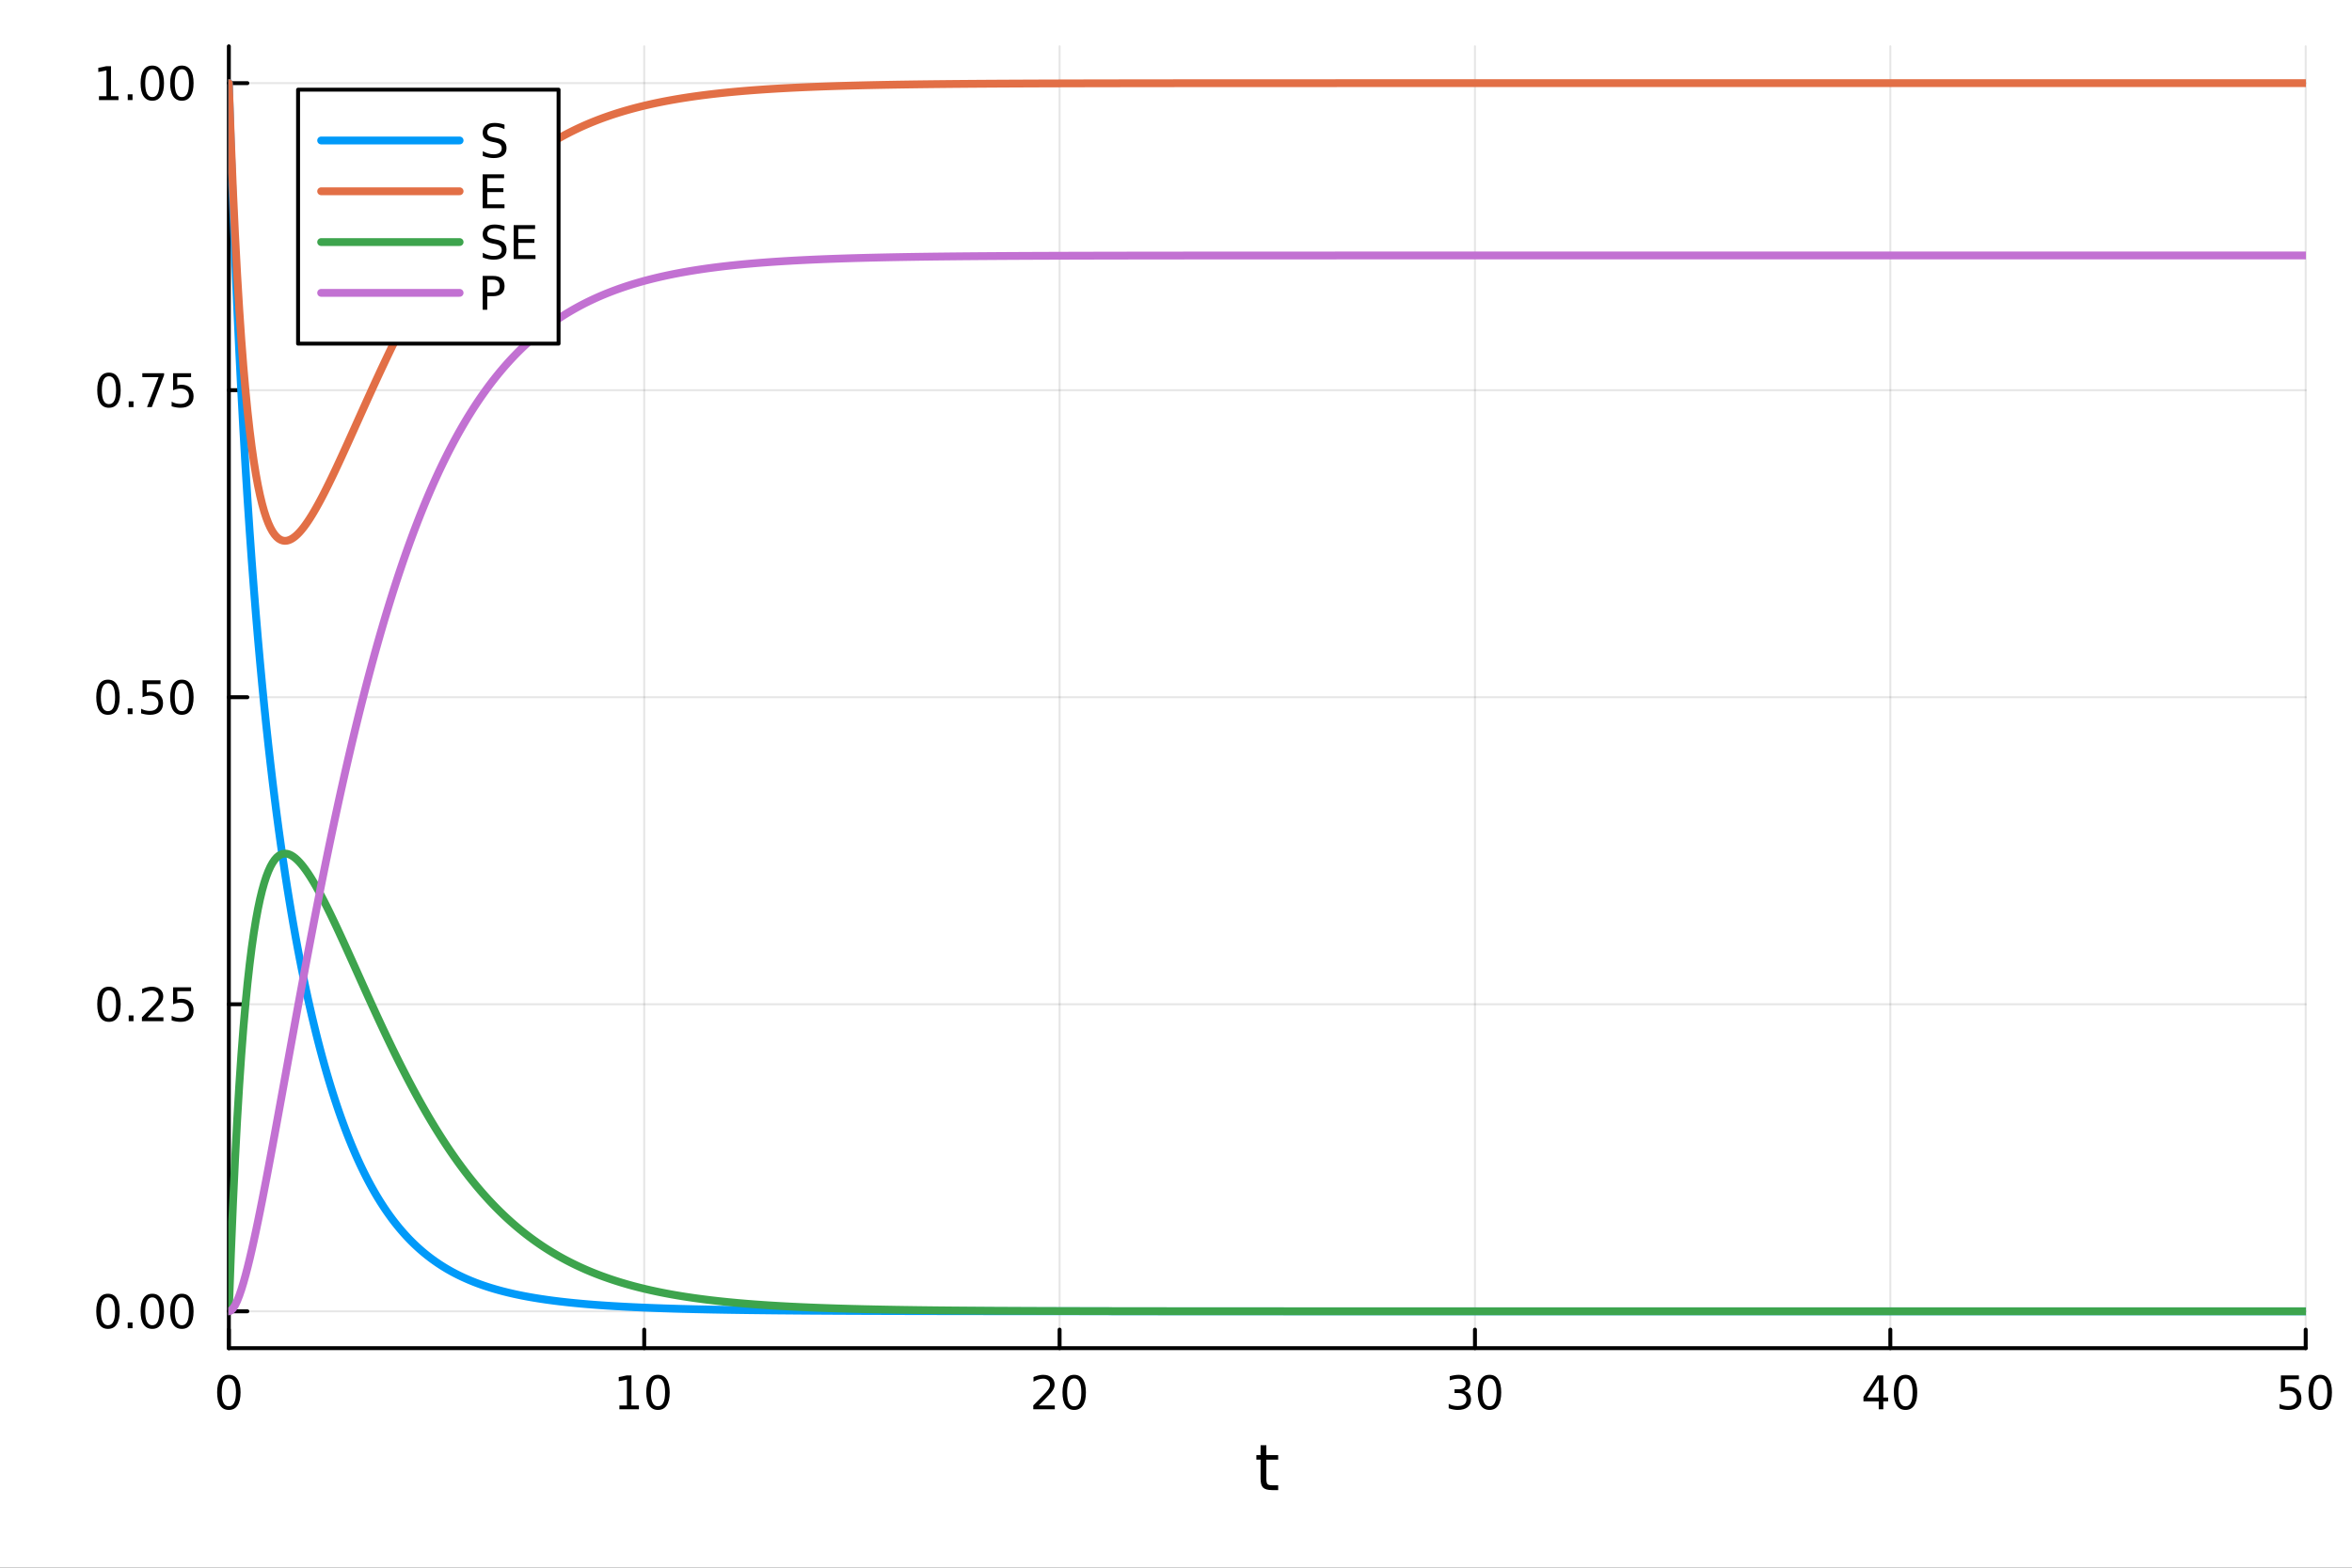 <?xml version="1.0" encoding="utf-8"?>
<svg xmlns="http://www.w3.org/2000/svg" xmlns:xlink="http://www.w3.org/1999/xlink" width="600" height="400" viewBox="0 0 2400 1600">
<rect x="0" y="0" width="2400" height="1600" fill="#333333" stroke="none"/>
<defs>
  <clipPath id="clip890">
    <rect x="0" y="0" width="2400" height="1600"/>
  </clipPath>
</defs>
<path clip-path="url(#clip890)" d="M0 1600 L2400 1600 L2400 0 L0 0  Z" fill="#ffffff" fill-rule="evenodd" fill-opacity="1"/>
<defs>
  <clipPath id="clip891">
    <rect x="480" y="0" width="1681" height="1600"/>
  </clipPath>
</defs>
<path clip-path="url(#clip890)" d="M233.518 1375.94 L2352.76 1375.94 L2352.76 47.244 L233.518 47.244  Z" fill="#ffffff" fill-rule="evenodd" fill-opacity="1"/>
<defs>
  <clipPath id="clip892">
    <rect x="233" y="47" width="2120" height="1330"/>
  </clipPath>
</defs>
<polyline clip-path="url(#clip892)" style="stroke:#000000; stroke-linecap:round; stroke-linejoin:round; stroke-width:2; stroke-opacity:0.1; fill:none" points="233.518,1375.94 233.518,47.244 "/>
<polyline clip-path="url(#clip892)" style="stroke:#000000; stroke-linecap:round; stroke-linejoin:round; stroke-width:2; stroke-opacity:0.1; fill:none" points="657.366,1375.94 657.366,47.244 "/>
<polyline clip-path="url(#clip892)" style="stroke:#000000; stroke-linecap:round; stroke-linejoin:round; stroke-width:2; stroke-opacity:0.1; fill:none" points="1081.21,1375.94 1081.21,47.244 "/>
<polyline clip-path="url(#clip892)" style="stroke:#000000; stroke-linecap:round; stroke-linejoin:round; stroke-width:2; stroke-opacity:0.1; fill:none" points="1505.06,1375.94 1505.06,47.244 "/>
<polyline clip-path="url(#clip892)" style="stroke:#000000; stroke-linecap:round; stroke-linejoin:round; stroke-width:2; stroke-opacity:0.1; fill:none" points="1928.91,1375.94 1928.91,47.244 "/>
<polyline clip-path="url(#clip892)" style="stroke:#000000; stroke-linecap:round; stroke-linejoin:round; stroke-width:2; stroke-opacity:0.1; fill:none" points="2352.76,1375.94 2352.76,47.244 "/>
<polyline clip-path="url(#clip892)" style="stroke:#000000; stroke-linecap:round; stroke-linejoin:round; stroke-width:2; stroke-opacity:0.1; fill:none" points="233.518,1338.33 2352.76,1338.33 "/>
<polyline clip-path="url(#clip892)" style="stroke:#000000; stroke-linecap:round; stroke-linejoin:round; stroke-width:2; stroke-opacity:0.1; fill:none" points="233.518,1024.96 2352.76,1024.96 "/>
<polyline clip-path="url(#clip892)" style="stroke:#000000; stroke-linecap:round; stroke-linejoin:round; stroke-width:2; stroke-opacity:0.1; fill:none" points="233.518,711.59 2352.76,711.59 "/>
<polyline clip-path="url(#clip892)" style="stroke:#000000; stroke-linecap:round; stroke-linejoin:round; stroke-width:2; stroke-opacity:0.1; fill:none" points="233.518,398.22 2352.76,398.22 "/>
<polyline clip-path="url(#clip892)" style="stroke:#000000; stroke-linecap:round; stroke-linejoin:round; stroke-width:2; stroke-opacity:0.1; fill:none" points="233.518,84.851 2352.76,84.851 "/>
<polyline clip-path="url(#clip890)" style="stroke:#000000; stroke-linecap:round; stroke-linejoin:round; stroke-width:4; stroke-opacity:1; fill:none" points="233.518,1375.94 2352.76,1375.94 "/>
<polyline clip-path="url(#clip890)" style="stroke:#000000; stroke-linecap:round; stroke-linejoin:round; stroke-width:4; stroke-opacity:1; fill:none" points="233.518,1375.94 233.518,1357.04 "/>
<polyline clip-path="url(#clip890)" style="stroke:#000000; stroke-linecap:round; stroke-linejoin:round; stroke-width:4; stroke-opacity:1; fill:none" points="657.366,1375.94 657.366,1357.04 "/>
<polyline clip-path="url(#clip890)" style="stroke:#000000; stroke-linecap:round; stroke-linejoin:round; stroke-width:4; stroke-opacity:1; fill:none" points="1081.21,1375.94 1081.21,1357.04 "/>
<polyline clip-path="url(#clip890)" style="stroke:#000000; stroke-linecap:round; stroke-linejoin:round; stroke-width:4; stroke-opacity:1; fill:none" points="1505.06,1375.94 1505.06,1357.04 "/>
<polyline clip-path="url(#clip890)" style="stroke:#000000; stroke-linecap:round; stroke-linejoin:round; stroke-width:4; stroke-opacity:1; fill:none" points="1928.91,1375.94 1928.91,1357.04 "/>
<polyline clip-path="url(#clip890)" style="stroke:#000000; stroke-linecap:round; stroke-linejoin:round; stroke-width:4; stroke-opacity:1; fill:none" points="2352.76,1375.94 2352.76,1357.04 "/>
<path clip-path="url(#clip890)" d="M233.518 1406.85 Q229.907 1406.85 228.078 1410.42 Q226.273 1413.96 226.273 1421.09 Q226.273 1428.2 228.078 1431.76 Q229.907 1435.3 233.518 1435.3 Q237.152 1435.3 238.958 1431.76 Q240.787 1428.2 240.787 1421.09 Q240.787 1413.96 238.958 1410.42 Q237.152 1406.85 233.518 1406.85 M233.518 1403.15 Q239.328 1403.15 242.384 1407.76 Q245.462 1412.34 245.462 1421.09 Q245.462 1429.82 242.384 1434.42 Q239.328 1439.01 233.518 1439.01 Q227.708 1439.01 224.629 1434.42 Q221.574 1429.82 221.574 1421.09 Q221.574 1412.34 224.629 1407.76 Q227.708 1403.15 233.518 1403.15 Z" fill="#000000" fill-rule="nonzero" fill-opacity="1" /><path clip-path="url(#clip890)" d="M632.053 1434.4 L639.692 1434.4 L639.692 1408.03 L631.382 1409.7 L631.382 1405.44 L639.646 1403.78 L644.322 1403.78 L644.322 1434.4 L651.961 1434.4 L651.961 1438.34 L632.053 1438.34 L632.053 1434.4 Z" fill="#000000" fill-rule="nonzero" fill-opacity="1" /><path clip-path="url(#clip890)" d="M671.405 1406.85 Q667.794 1406.85 665.965 1410.42 Q664.16 1413.96 664.16 1421.09 Q664.16 1428.2 665.965 1431.76 Q667.794 1435.3 671.405 1435.3 Q675.039 1435.3 676.845 1431.76 Q678.673 1428.2 678.673 1421.09 Q678.673 1413.96 676.845 1410.42 Q675.039 1406.85 671.405 1406.85 M671.405 1403.15 Q677.215 1403.15 680.271 1407.76 Q683.349 1412.34 683.349 1421.09 Q683.349 1429.82 680.271 1434.42 Q677.215 1439.01 671.405 1439.01 Q665.595 1439.01 662.516 1434.42 Q659.461 1429.82 659.461 1421.09 Q659.461 1412.34 662.516 1407.76 Q665.595 1403.15 671.405 1403.15 Z" fill="#000000" fill-rule="nonzero" fill-opacity="1" /><path clip-path="url(#clip890)" d="M1059.99 1434.4 L1076.31 1434.4 L1076.31 1438.34 L1054.36 1438.34 L1054.36 1434.4 Q1057.02 1431.65 1061.61 1427.02 Q1066.21 1422.36 1067.39 1421.02 Q1069.64 1418.5 1070.52 1416.76 Q1071.42 1415 1071.42 1413.31 Q1071.42 1410.56 1069.48 1408.82 Q1067.56 1407.09 1064.45 1407.09 Q1062.25 1407.09 1059.8 1407.85 Q1057.37 1408.61 1054.59 1410.16 L1054.59 1405.44 Q1057.42 1404.31 1059.87 1403.73 Q1062.32 1403.15 1064.36 1403.15 Q1069.73 1403.15 1072.93 1405.84 Q1076.12 1408.52 1076.12 1413.01 Q1076.12 1415.14 1075.31 1417.06 Q1074.52 1418.96 1072.42 1421.55 Q1071.84 1422.22 1068.74 1425.44 Q1065.63 1428.64 1059.99 1434.4 Z" fill="#000000" fill-rule="nonzero" fill-opacity="1" /><path clip-path="url(#clip890)" d="M1096.12 1406.85 Q1092.51 1406.85 1090.68 1410.42 Q1088.88 1413.96 1088.88 1421.09 Q1088.88 1428.2 1090.68 1431.76 Q1092.51 1435.3 1096.12 1435.3 Q1099.75 1435.3 1101.56 1431.76 Q1103.39 1428.2 1103.39 1421.09 Q1103.39 1413.96 1101.56 1410.42 Q1099.75 1406.85 1096.12 1406.85 M1096.12 1403.15 Q1101.93 1403.15 1104.99 1407.76 Q1108.06 1412.34 1108.06 1421.09 Q1108.06 1429.82 1104.99 1434.42 Q1101.93 1439.01 1096.12 1439.01 Q1090.31 1439.01 1087.23 1434.42 Q1084.18 1429.82 1084.18 1421.09 Q1084.18 1412.34 1087.23 1407.76 Q1090.31 1403.15 1096.12 1403.15 Z" fill="#000000" fill-rule="nonzero" fill-opacity="1" /><path clip-path="url(#clip890)" d="M1493.9 1419.7 Q1497.26 1420.42 1499.13 1422.69 Q1501.03 1424.96 1501.03 1428.29 Q1501.03 1433.41 1497.51 1436.21 Q1494 1439.01 1487.51 1439.01 Q1485.34 1439.01 1483.02 1438.57 Q1480.73 1438.15 1478.28 1437.29 L1478.28 1432.78 Q1480.22 1433.91 1482.54 1434.49 Q1484.85 1435.07 1487.38 1435.07 Q1491.77 1435.07 1494.07 1433.34 Q1496.38 1431.6 1496.38 1428.29 Q1496.38 1425.23 1494.23 1423.52 Q1492.1 1421.78 1488.28 1421.78 L1484.25 1421.78 L1484.25 1417.94 L1488.46 1417.94 Q1491.91 1417.94 1493.74 1416.58 Q1495.57 1415.19 1495.57 1412.6 Q1495.57 1409.93 1493.67 1408.52 Q1491.8 1407.09 1488.28 1407.09 Q1486.36 1407.09 1484.16 1407.5 Q1481.96 1407.92 1479.32 1408.8 L1479.32 1404.63 Q1481.98 1403.89 1484.3 1403.52 Q1486.63 1403.15 1488.7 1403.15 Q1494.02 1403.15 1497.12 1405.58 Q1500.22 1407.99 1500.22 1412.11 Q1500.22 1414.98 1498.58 1416.97 Q1496.94 1418.94 1493.9 1419.7 Z" fill="#000000" fill-rule="nonzero" fill-opacity="1" /><path clip-path="url(#clip890)" d="M1519.9 1406.85 Q1516.29 1406.85 1514.46 1410.42 Q1512.65 1413.96 1512.65 1421.09 Q1512.65 1428.2 1514.46 1431.76 Q1516.29 1435.3 1519.9 1435.3 Q1523.53 1435.3 1525.34 1431.76 Q1527.17 1428.2 1527.17 1421.09 Q1527.17 1413.96 1525.34 1410.42 Q1523.53 1406.85 1519.9 1406.85 M1519.9 1403.15 Q1525.71 1403.15 1528.76 1407.76 Q1531.84 1412.34 1531.84 1421.09 Q1531.84 1429.82 1528.76 1434.42 Q1525.71 1439.01 1519.9 1439.01 Q1514.09 1439.01 1511.01 1434.42 Q1507.95 1429.82 1507.95 1421.09 Q1507.95 1412.34 1511.01 1407.76 Q1514.09 1403.15 1519.9 1403.15 Z" fill="#000000" fill-rule="nonzero" fill-opacity="1" /><path clip-path="url(#clip890)" d="M1917.08 1407.85 L1905.27 1426.3 L1917.08 1426.3 L1917.08 1407.85 M1915.85 1403.78 L1921.73 1403.78 L1921.73 1426.3 L1926.66 1426.3 L1926.66 1430.19 L1921.73 1430.19 L1921.73 1438.34 L1917.08 1438.34 L1917.08 1430.19 L1901.48 1430.19 L1901.48 1425.67 L1915.85 1403.78 Z" fill="#000000" fill-rule="nonzero" fill-opacity="1" /><path clip-path="url(#clip890)" d="M1944.39 1406.85 Q1940.78 1406.85 1938.95 1410.42 Q1937.15 1413.96 1937.15 1421.09 Q1937.15 1428.2 1938.95 1431.76 Q1940.78 1435.3 1944.39 1435.3 Q1948.03 1435.3 1949.83 1431.76 Q1951.66 1428.2 1951.66 1421.09 Q1951.66 1413.96 1949.83 1410.42 Q1948.03 1406.85 1944.39 1406.85 M1944.39 1403.15 Q1950.2 1403.15 1953.26 1407.76 Q1956.34 1412.34 1956.34 1421.09 Q1956.34 1429.82 1953.26 1434.42 Q1950.2 1439.01 1944.39 1439.01 Q1938.58 1439.01 1935.51 1434.42 Q1932.45 1429.82 1932.45 1421.09 Q1932.45 1412.34 1935.51 1407.76 Q1938.58 1403.15 1944.39 1403.15 Z" fill="#000000" fill-rule="nonzero" fill-opacity="1" /><path clip-path="url(#clip890)" d="M2327.46 1403.78 L2345.81 1403.78 L2345.81 1407.71 L2331.74 1407.71 L2331.74 1416.18 Q2332.76 1415.84 2333.77 1415.67 Q2334.79 1415.49 2335.81 1415.49 Q2341.6 1415.49 2344.98 1418.66 Q2348.36 1421.83 2348.36 1427.25 Q2348.36 1432.83 2344.89 1435.93 Q2341.41 1439.01 2335.09 1439.01 Q2332.92 1439.01 2330.65 1438.64 Q2328.4 1438.27 2326 1437.53 L2326 1432.83 Q2328.08 1433.96 2330.3 1434.52 Q2332.52 1435.07 2335 1435.07 Q2339.01 1435.07 2341.34 1432.97 Q2343.68 1430.86 2343.68 1427.25 Q2343.68 1423.64 2341.34 1421.53 Q2339.01 1419.42 2335 1419.42 Q2333.13 1419.42 2331.25 1419.84 Q2329.4 1420.26 2327.46 1421.14 L2327.46 1403.78 Z" fill="#000000" fill-rule="nonzero" fill-opacity="1" /><path clip-path="url(#clip890)" d="M2367.57 1406.85 Q2363.96 1406.85 2362.13 1410.42 Q2360.33 1413.96 2360.33 1421.09 Q2360.33 1428.2 2362.13 1431.76 Q2363.96 1435.3 2367.57 1435.3 Q2371.2 1435.3 2373.01 1431.76 Q2374.84 1428.2 2374.84 1421.09 Q2374.84 1413.96 2373.01 1410.42 Q2371.2 1406.85 2367.57 1406.85 M2367.57 1403.15 Q2373.38 1403.15 2376.44 1407.76 Q2379.52 1412.34 2379.52 1421.09 Q2379.52 1429.82 2376.44 1434.42 Q2373.38 1439.01 2367.57 1439.01 Q2361.76 1439.01 2358.68 1434.42 Q2355.63 1429.82 2355.63 1421.09 Q2355.63 1412.34 2358.68 1407.76 Q2361.76 1403.15 2367.57 1403.15 Z" fill="#000000" fill-rule="nonzero" fill-opacity="1" /><path clip-path="url(#clip890)" d="M1292.2 1475.03 L1292.2 1485.15 L1304.26 1485.15 L1304.26 1489.7 L1292.2 1489.7 L1292.2 1509.06 Q1292.2 1513.42 1293.38 1514.66 Q1294.59 1515.9 1298.25 1515.9 L1304.26 1515.9 L1304.26 1520.8 L1298.25 1520.8 Q1291.47 1520.8 1288.89 1518.29 Q1286.31 1515.74 1286.31 1509.06 L1286.31 1489.7 L1282.01 1489.7 L1282.01 1485.15 L1286.31 1485.15 L1286.31 1475.03 L1292.2 1475.03 Z" fill="#000000" fill-rule="nonzero" fill-opacity="1" /><polyline clip-path="url(#clip890)" style="stroke:#000000; stroke-linecap:round; stroke-linejoin:round; stroke-width:4; stroke-opacity:1; fill:none" points="233.518,1375.94 233.518,47.244 "/>
<polyline clip-path="url(#clip890)" style="stroke:#000000; stroke-linecap:round; stroke-linejoin:round; stroke-width:4; stroke-opacity:1; fill:none" points="233.518,1338.33 252.416,1338.33 "/>
<polyline clip-path="url(#clip890)" style="stroke:#000000; stroke-linecap:round; stroke-linejoin:round; stroke-width:4; stroke-opacity:1; fill:none" points="233.518,1024.96 252.416,1024.96 "/>
<polyline clip-path="url(#clip890)" style="stroke:#000000; stroke-linecap:round; stroke-linejoin:round; stroke-width:4; stroke-opacity:1; fill:none" points="233.518,711.59 252.416,711.59 "/>
<polyline clip-path="url(#clip890)" style="stroke:#000000; stroke-linecap:round; stroke-linejoin:round; stroke-width:4; stroke-opacity:1; fill:none" points="233.518,398.22 252.416,398.22 "/>
<polyline clip-path="url(#clip890)" style="stroke:#000000; stroke-linecap:round; stroke-linejoin:round; stroke-width:4; stroke-opacity:1; fill:none" points="233.518,84.851 252.416,84.851 "/>
<path clip-path="url(#clip890)" d="M110.181 1324.13 Q106.57 1324.13 104.741 1327.69 Q102.935 1331.23 102.935 1338.36 Q102.935 1345.47 104.741 1349.04 Q106.57 1352.58 110.181 1352.58 Q113.815 1352.58 115.62 1349.04 Q117.449 1345.47 117.449 1338.36 Q117.449 1331.23 115.62 1327.69 Q113.815 1324.13 110.181 1324.13 M110.181 1320.42 Q115.991 1320.42 119.046 1325.03 Q122.125 1329.61 122.125 1338.36 Q122.125 1347.09 119.046 1351.7 Q115.991 1356.28 110.181 1356.28 Q104.37 1356.28 101.292 1351.7 Q98.236 1347.09 98.236 1338.36 Q98.236 1329.61 101.292 1325.03 Q104.37 1320.42 110.181 1320.42 Z" fill="#000000" fill-rule="nonzero" fill-opacity="1" /><path clip-path="url(#clip890)" d="M130.343 1349.73 L135.227 1349.73 L135.227 1355.61 L130.343 1355.61 L130.343 1349.73 Z" fill="#000000" fill-rule="nonzero" fill-opacity="1" /><path clip-path="url(#clip890)" d="M155.412 1324.13 Q151.801 1324.13 149.972 1327.69 Q148.167 1331.23 148.167 1338.36 Q148.167 1345.47 149.972 1349.04 Q151.801 1352.58 155.412 1352.58 Q159.046 1352.58 160.852 1349.04 Q162.68 1345.47 162.68 1338.36 Q162.68 1331.23 160.852 1327.69 Q159.046 1324.13 155.412 1324.13 M155.412 1320.42 Q161.222 1320.42 164.278 1325.03 Q167.356 1329.61 167.356 1338.36 Q167.356 1347.09 164.278 1351.7 Q161.222 1356.28 155.412 1356.28 Q149.602 1356.28 146.523 1351.7 Q143.467 1347.09 143.467 1338.36 Q143.467 1329.61 146.523 1325.03 Q149.602 1320.42 155.412 1320.42 Z" fill="#000000" fill-rule="nonzero" fill-opacity="1" /><path clip-path="url(#clip890)" d="M185.574 1324.13 Q181.963 1324.13 180.134 1327.69 Q178.328 1331.23 178.328 1338.36 Q178.328 1345.47 180.134 1349.04 Q181.963 1352.58 185.574 1352.58 Q189.208 1352.58 191.014 1349.04 Q192.842 1345.47 192.842 1338.36 Q192.842 1331.23 191.014 1327.69 Q189.208 1324.13 185.574 1324.13 M185.574 1320.42 Q191.384 1320.42 194.439 1325.03 Q197.518 1329.61 197.518 1338.36 Q197.518 1347.09 194.439 1351.7 Q191.384 1356.28 185.574 1356.28 Q179.764 1356.28 176.685 1351.7 Q173.629 1347.09 173.629 1338.36 Q173.629 1329.61 176.685 1325.03 Q179.764 1320.42 185.574 1320.42 Z" fill="#000000" fill-rule="nonzero" fill-opacity="1" /><path clip-path="url(#clip890)" d="M111.176 1010.76 Q107.565 1010.76 105.736 1014.32 Q103.931 1017.86 103.931 1024.99 Q103.931 1032.1 105.736 1035.67 Q107.565 1039.21 111.176 1039.21 Q114.81 1039.21 116.616 1035.67 Q118.444 1032.1 118.444 1024.99 Q118.444 1017.86 116.616 1014.32 Q114.81 1010.76 111.176 1010.76 M111.176 1007.05 Q116.986 1007.05 120.042 1011.66 Q123.12 1016.24 123.12 1024.99 Q123.12 1033.72 120.042 1038.33 Q116.986 1042.91 111.176 1042.91 Q105.366 1042.91 102.287 1038.33 Q99.232 1033.72 99.232 1024.99 Q99.232 1016.24 102.287 1011.66 Q105.366 1007.05 111.176 1007.05 Z" fill="#000000" fill-rule="nonzero" fill-opacity="1" /><path clip-path="url(#clip890)" d="M131.338 1036.36 L136.222 1036.36 L136.222 1042.24 L131.338 1042.24 L131.338 1036.36 Z" fill="#000000" fill-rule="nonzero" fill-opacity="1" /><path clip-path="url(#clip890)" d="M150.435 1038.3 L166.754 1038.3 L166.754 1042.24 L144.81 1042.24 L144.81 1038.3 Q147.472 1035.55 152.055 1030.92 Q156.662 1026.27 157.842 1024.92 Q160.088 1022.4 160.967 1020.67 Q161.87 1018.91 161.87 1017.22 Q161.87 1014.46 159.926 1012.73 Q158.004 1010.99 154.903 1010.99 Q152.704 1010.99 150.25 1011.75 Q147.819 1012.52 145.042 1014.07 L145.042 1009.35 Q147.866 1008.21 150.319 1007.63 Q152.773 1007.05 154.81 1007.05 Q160.18 1007.05 163.375 1009.74 Q166.569 1012.42 166.569 1016.92 Q166.569 1019.05 165.759 1020.97 Q164.972 1022.86 162.866 1025.46 Q162.287 1026.13 159.185 1029.35 Q156.083 1032.54 150.435 1038.3 Z" fill="#000000" fill-rule="nonzero" fill-opacity="1" /><path clip-path="url(#clip890)" d="M176.615 1007.68 L194.972 1007.68 L194.972 1011.61 L180.898 1011.61 L180.898 1020.09 Q181.916 1019.74 182.935 1019.58 Q183.953 1019.39 184.972 1019.39 Q190.759 1019.39 194.138 1022.56 Q197.518 1025.74 197.518 1031.15 Q197.518 1036.73 194.046 1039.83 Q190.574 1042.91 184.254 1042.91 Q182.078 1042.91 179.81 1042.54 Q177.564 1042.17 175.157 1041.43 L175.157 1036.73 Q177.24 1037.86 179.463 1038.42 Q181.685 1038.98 184.162 1038.98 Q188.166 1038.98 190.504 1036.87 Q192.842 1034.76 192.842 1031.15 Q192.842 1027.54 190.504 1025.43 Q188.166 1023.33 184.162 1023.33 Q182.287 1023.33 180.412 1023.74 Q178.56 1024.16 176.615 1025.04 L176.615 1007.68 Z" fill="#000000" fill-rule="nonzero" fill-opacity="1" /><path clip-path="url(#clip890)" d="M110.181 697.389 Q106.57 697.389 104.741 700.953 Q102.935 704.495 102.935 711.625 Q102.935 718.731 104.741 722.296 Q106.57 725.838 110.181 725.838 Q113.815 725.838 115.62 722.296 Q117.449 718.731 117.449 711.625 Q117.449 704.495 115.62 700.953 Q113.815 697.389 110.181 697.389 M110.181 693.685 Q115.991 693.685 119.046 698.291 Q122.125 702.875 122.125 711.625 Q122.125 720.351 119.046 724.958 Q115.991 729.541 110.181 729.541 Q104.37 729.541 101.292 724.958 Q98.236 720.351 98.236 711.625 Q98.236 702.875 101.292 698.291 Q104.37 693.685 110.181 693.685 Z" fill="#000000" fill-rule="nonzero" fill-opacity="1" /><path clip-path="url(#clip890)" d="M130.343 722.99 L135.227 722.99 L135.227 728.87 L130.343 728.87 L130.343 722.99 Z" fill="#000000" fill-rule="nonzero" fill-opacity="1" /><path clip-path="url(#clip890)" d="M145.458 694.31 L163.815 694.31 L163.815 698.245 L149.741 698.245 L149.741 706.717 Q150.759 706.37 151.778 706.208 Q152.796 706.023 153.815 706.023 Q159.602 706.023 162.981 709.194 Q166.361 712.365 166.361 717.782 Q166.361 723.361 162.889 726.463 Q159.416 729.541 153.097 729.541 Q150.921 729.541 148.653 729.171 Q146.407 728.8 144 728.06 L144 723.361 Q146.083 724.495 148.305 725.05 Q150.528 725.606 153.004 725.606 Q157.009 725.606 159.347 723.5 Q161.685 721.393 161.685 717.782 Q161.685 714.171 159.347 712.064 Q157.009 709.958 153.004 709.958 Q151.129 709.958 149.254 710.375 Q147.403 710.791 145.458 711.671 L145.458 694.31 Z" fill="#000000" fill-rule="nonzero" fill-opacity="1" /><path clip-path="url(#clip890)" d="M185.574 697.389 Q181.963 697.389 180.134 700.953 Q178.328 704.495 178.328 711.625 Q178.328 718.731 180.134 722.296 Q181.963 725.838 185.574 725.838 Q189.208 725.838 191.014 722.296 Q192.842 718.731 192.842 711.625 Q192.842 704.495 191.014 700.953 Q189.208 697.389 185.574 697.389 M185.574 693.685 Q191.384 693.685 194.439 698.291 Q197.518 702.875 197.518 711.625 Q197.518 720.351 194.439 724.958 Q191.384 729.541 185.574 729.541 Q179.764 729.541 176.685 724.958 Q173.629 720.351 173.629 711.625 Q173.629 702.875 176.685 698.291 Q179.764 693.685 185.574 693.685 Z" fill="#000000" fill-rule="nonzero" fill-opacity="1" /><path clip-path="url(#clip890)" d="M111.176 384.019 Q107.565 384.019 105.736 387.584 Q103.931 391.125 103.931 398.255 Q103.931 405.361 105.736 408.926 Q107.565 412.468 111.176 412.468 Q114.81 412.468 116.616 408.926 Q118.444 405.361 118.444 398.255 Q118.444 391.125 116.616 387.584 Q114.81 384.019 111.176 384.019 M111.176 380.315 Q116.986 380.315 120.042 384.922 Q123.12 389.505 123.12 398.255 Q123.12 406.982 120.042 411.588 Q116.986 416.172 111.176 416.172 Q105.366 416.172 102.287 411.588 Q99.232 406.982 99.232 398.255 Q99.232 389.505 102.287 384.922 Q105.366 380.315 111.176 380.315 Z" fill="#000000" fill-rule="nonzero" fill-opacity="1" /><path clip-path="url(#clip890)" d="M131.338 409.621 L136.222 409.621 L136.222 415.5 L131.338 415.5 L131.338 409.621 Z" fill="#000000" fill-rule="nonzero" fill-opacity="1" /><path clip-path="url(#clip890)" d="M145.227 380.94 L167.449 380.94 L167.449 382.931 L154.903 415.5 L150.018 415.5 L161.824 384.875 L145.227 384.875 L145.227 380.94 Z" fill="#000000" fill-rule="nonzero" fill-opacity="1" /><path clip-path="url(#clip890)" d="M176.615 380.94 L194.972 380.94 L194.972 384.875 L180.898 384.875 L180.898 393.348 Q181.916 393 182.935 392.838 Q183.953 392.653 184.972 392.653 Q190.759 392.653 194.138 395.824 Q197.518 398.996 197.518 404.412 Q197.518 409.991 194.046 413.093 Q190.574 416.172 184.254 416.172 Q182.078 416.172 179.81 415.801 Q177.564 415.431 175.157 414.69 L175.157 409.991 Q177.24 411.125 179.463 411.681 Q181.685 412.236 184.162 412.236 Q188.166 412.236 190.504 410.13 Q192.842 408.023 192.842 404.412 Q192.842 400.801 190.504 398.695 Q188.166 396.588 184.162 396.588 Q182.287 396.588 180.412 397.005 Q178.56 397.422 176.615 398.301 L176.615 380.94 Z" fill="#000000" fill-rule="nonzero" fill-opacity="1" /><path clip-path="url(#clip890)" d="M100.991 98.195 L108.63 98.195 L108.63 71.83 L100.32 73.496 L100.32 69.237 L108.583 67.571 L113.259 67.571 L113.259 98.195 L120.898 98.195 L120.898 102.131 L100.991 102.131 L100.991 98.195 Z" fill="#000000" fill-rule="nonzero" fill-opacity="1" /><path clip-path="url(#clip890)" d="M130.343 96.251 L135.227 96.251 L135.227 102.131 L130.343 102.131 L130.343 96.251 Z" fill="#000000" fill-rule="nonzero" fill-opacity="1" /><path clip-path="url(#clip890)" d="M155.412 70.649 Q151.801 70.649 149.972 74.214 Q148.167 77.756 148.167 84.885 Q148.167 91.992 149.972 95.557 Q151.801 99.098 155.412 99.098 Q159.046 99.098 160.852 95.557 Q162.68 91.992 162.68 84.885 Q162.68 77.756 160.852 74.214 Q159.046 70.649 155.412 70.649 M155.412 66.946 Q161.222 66.946 164.278 71.552 Q167.356 76.135 167.356 84.885 Q167.356 93.612 164.278 98.219 Q161.222 102.802 155.412 102.802 Q149.602 102.802 146.523 98.219 Q143.467 93.612 143.467 84.885 Q143.467 76.135 146.523 71.552 Q149.602 66.946 155.412 66.946 Z" fill="#000000" fill-rule="nonzero" fill-opacity="1" /><path clip-path="url(#clip890)" d="M185.574 70.649 Q181.963 70.649 180.134 74.214 Q178.328 77.756 178.328 84.885 Q178.328 91.992 180.134 95.557 Q181.963 99.098 185.574 99.098 Q189.208 99.098 191.014 95.557 Q192.842 91.992 192.842 84.885 Q192.842 77.756 191.014 74.214 Q189.208 70.649 185.574 70.649 M185.574 66.946 Q191.384 66.946 194.439 71.552 Q197.518 76.135 197.518 84.885 Q197.518 93.612 194.439 98.219 Q191.384 102.802 185.574 102.802 Q179.764 102.802 176.685 98.219 Q173.629 93.612 173.629 84.885 Q173.629 76.135 176.685 71.552 Q179.764 66.946 185.574 66.946 Z" fill="#000000" fill-rule="nonzero" fill-opacity="1" /><polyline clip-path="url(#clip892)" style="stroke:#009af9; stroke-linecap:round; stroke-linejoin:round; stroke-width:8; stroke-opacity:1; fill:none" points="233.518,84.851 235.639,150.426 237.761,209.82 239.882,263.919 242.004,313.449 244.125,359.009 246.246,401.097 248.368,440.132 250.489,476.467 252.61,510.402 254.732,542.195 256.853,572.064 258.974,600.2 261.096,626.771 263.217,651.919 265.338,675.77 267.46,698.435 269.581,720.011 271.703,740.587 273.824,760.238 275.945,779.033 278.067,797.032 280.188,814.29 282.309,830.856 284.431,846.775 286.552,862.088 288.673,876.83 290.795,891.034 292.916,904.729 295.038,917.943 297.159,930.701 299.28,943.026 301.402,954.939 303.523,966.46 305.644,977.606 307.766,988.395 309.887,998.84 312.008,1008.96 314.13,1018.76 316.251,1028.25 318.372,1037.46 320.494,1046.38 322.615,1055.04 324.737,1063.44 326.858,1071.58 328.979,1079.48 331.101,1087.15 333.222,1094.58 335.343,1101.8 337.465,1108.81 339.586,1115.6 341.707,1122.2 343.829,1128.6 345.95,1134.82 348.071,1140.85 350.193,1146.71 352.314,1152.4 354.436,1157.92 356.557,1163.27 358.678,1168.47 360.8,1173.52 362.921,1178.41 365.042,1183.16 367.164,1187.78 369.285,1192.25 371.406,1196.59 373.528,1200.8 375.649,1204.89 377.771,1208.86 379.892,1212.71 382.013,1216.44 384.135,1220.07 386.256,1223.58 388.377,1226.99 390.499,1230.29 392.62,1233.5 394.741,1236.61 396.863,1239.62 398.984,1242.55 401.105,1245.38 403.227,1248.13 405.348,1250.79 407.47,1253.38 409.591,1255.88 411.712,1258.31 413.834,1260.67 415.955,1262.95 418.076,1265.17 420.198,1267.31 422.319,1269.39 424.44,1271.41 426.562,1273.36 428.683,1275.26 430.804,1277.09 432.926,1278.87 435.047,1280.6 437.169,1282.27 439.29,1283.89 441.411,1285.46 443.533,1286.98 445.654,1288.46 447.775,1289.89 449.897,1291.27 452.018,1292.62 454.139,1293.92 456.261,1295.19 458.382,1296.41 460.504,1297.6 462.625,1298.75 464.746,1299.86 466.868,1300.94 468.989,1301.99 471.11,1303 473.232,1303.99 475.353,1304.94 477.474,1305.87 479.596,1306.77 481.717,1307.64 483.838,1308.49 485.96,1309.31 488.081,1310.1 490.203,1310.87 492.324,1311.62 494.445,1312.35 496.567,1313.05 498.688,1313.74 500.809,1314.4 502.931,1315.04 505.052,1315.67 507.173,1316.27 509.295,1316.86 511.416,1317.43 513.538,1317.99 515.659,1318.52 517.78,1319.05 519.902,1319.55 522.023,1320.05 524.144,1320.53 526.266,1320.99 528.387,1321.44 530.508,1321.88 532.63,1322.31 534.751,1322.72 536.872,1323.13 538.994,1323.52 541.115,1323.9 543.237,1324.26 545.358,1324.62 547.479,1324.97 549.601,1325.31 551.722,1325.64 553.843,1325.96 555.965,1326.27 558.086,1326.58 560.207,1326.87 562.329,1327.16 564.45,1327.44 566.571,1327.71 568.693,1327.97 570.814,1328.23 572.936,1328.48 575.057,1328.72 577.178,1328.96 579.3,1329.19 581.421,1329.42 583.542,1329.63 585.664,1329.85 587.785,1330.05 589.906,1330.25 592.028,1330.45 594.149,1330.64 596.271,1330.83 598.392,1331.01 600.513,1331.19 602.635,1331.36 604.756,1331.53 606.877,1331.69 608.999,1331.85 611.12,1332 613.241,1332.16 615.363,1332.3 617.484,1332.45 619.605,1332.59 621.727,1332.72 623.848,1332.86 625.97,1332.99 628.091,1333.11 630.212,1333.23 632.334,1333.35 634.455,1333.47 636.576,1333.59 638.698,1333.7 640.819,1333.81 642.94,1333.91 645.062,1334.01 647.183,1334.12 649.304,1334.21 651.426,1334.31 653.547,1334.4 655.669,1334.5 657.79,1334.58 659.911,1334.67 662.033,1334.76 664.154,1334.84 666.275,1334.92 668.397,1335 670.518,1335.08 672.639,1335.15 674.761,1335.22 676.882,1335.3 679.004,1335.36 681.125,1335.43 683.246,1335.5 685.368,1335.56 687.489,1335.63 689.61,1335.69 691.732,1335.75 693.853,1335.81 695.974,1335.87 698.096,1335.92 700.217,1335.98 702.338,1336.03 704.46,1336.08 706.581,1336.14 708.703,1336.19 710.824,1336.23 712.945,1336.28 715.067,1336.33 717.188,1336.37 719.309,1336.42 721.431,1336.46 723.552,1336.5 725.673,1336.55 727.795,1336.59 729.916,1336.62 732.038,1336.66 734.159,1336.7 736.28,1336.74 738.402,1336.77 740.523,1336.81 742.644,1336.84 744.766,1336.88 746.887,1336.91 749.008,1336.94 751.13,1336.97 753.251,1337 755.372,1337.03 757.494,1337.06 759.615,1337.09 761.737,1337.12 763.858,1337.15 765.979,1337.17 768.101,1337.2 770.222,1337.22 772.343,1337.25 774.465,1337.27 776.586,1337.3 778.707,1337.32 780.829,1337.34 782.95,1337.36 785.071,1337.39 787.193,1337.41 789.314,1337.43 791.436,1337.45 793.557,1337.47 795.678,1337.49 797.8,1337.51 799.921,1337.52 802.042,1337.54 804.164,1337.56 806.285,1337.58 808.406,1337.59 810.528,1337.61 812.649,1337.63 814.771,1337.64 816.892,1337.66 819.013,1337.67 821.135,1337.69 823.256,1337.7 825.377,1337.72 827.499,1337.73 829.62,1337.74 831.741,1337.76 833.863,1337.77 835.984,1337.78 838.105,1337.79 840.227,1337.8 842.348,1337.82 844.47,1337.83 846.591,1337.84 848.712,1337.85 850.834,1337.86 852.955,1337.87 855.076,1337.88 857.198,1337.89 859.319,1337.9 861.44,1337.91 863.562,1337.92 865.683,1337.93 867.804,1337.94 869.926,1337.95 872.047,1337.95 874.169,1337.96 876.29,1337.97 878.411,1337.98 880.533,1337.99 882.654,1337.99 884.775,1338 886.897,1338.01 889.018,1338.02 891.139,1338.02 893.261,1338.03 895.382,1338.04 897.504,1338.04 899.625,1338.05 901.746,1338.06 903.868,1338.06 905.989,1338.07 908.11,1338.07 910.232,1338.08 912.353,1338.09 914.474,1338.09 916.596,1338.1 918.717,1338.1 920.838,1338.11 922.96,1338.11 925.081,1338.12 927.203,1338.12 929.324,1338.13 931.445,1338.13 933.567,1338.13 935.688,1338.14 937.809,1338.14 939.931,1338.15 942.052,1338.15 944.173,1338.15 946.295,1338.16 948.416,1338.16 950.537,1338.17 952.659,1338.17 954.78,1338.17 956.902,1338.18 959.023,1338.18 961.144,1338.18 963.266,1338.19 965.387,1338.19 967.508,1338.19 969.63,1338.2 971.751,1338.2 973.872,1338.2 975.994,1338.2 978.115,1338.21 980.237,1338.21 982.358,1338.21 984.479,1338.22 986.601,1338.22 988.722,1338.22 990.843,1338.22 992.965,1338.23 995.086,1338.23 997.207,1338.23 999.329,1338.23 1001.45,1338.23 1003.57,1338.24 1005.69,1338.24 1007.81,1338.24 1009.94,1338.24 1012.06,1338.24 1014.18,1338.25 1016.3,1338.25 1018.42,1338.25 1020.54,1338.25 1022.66,1338.25 1024.79,1338.25 1026.91,1338.26 1029.03,1338.26 1031.15,1338.26 1033.27,1338.26 1035.39,1338.26 1037.51,1338.26 1039.63,1338.27 1041.76,1338.27 1043.88,1338.27 1046,1338.27 1048.12,1338.27 1050.24,1338.27 1052.36,1338.27 1054.48,1338.27 1056.61,1338.28 1058.73,1338.28 1060.85,1338.28 1062.97,1338.28 1065.09,1338.28 1067.21,1338.28 1069.33,1338.28 1071.45,1338.28 1073.58,1338.28 1075.7,1338.29 1077.82,1338.29 1079.94,1338.29 1082.06,1338.29 1084.18,1338.29 1086.3,1338.29 1088.43,1338.29 1090.55,1338.29 1092.67,1338.29 1094.79,1338.29 1096.91,1338.29 1099.03,1338.3 1101.15,1338.3 1103.28,1338.3 1105.4,1338.3 1107.52,1338.3 1109.64,1338.3 1111.76,1338.3 1113.88,1338.3 1116,1338.3 1118.12,1338.3 1120.25,1338.3 1122.37,1338.3 1124.49,1338.3 1126.61,1338.3 1128.73,1338.3 1130.85,1338.3 1132.97,1338.31 1135.1,1338.31 1137.22,1338.31 1139.34,1338.31 1141.46,1338.31 1143.58,1338.31 1145.7,1338.31 1147.82,1338.31 1149.95,1338.31 1152.07,1338.31 1154.19,1338.31 1156.31,1338.31 1158.43,1338.31 1160.55,1338.31 1162.67,1338.31 1164.79,1338.31 1166.92,1338.31 1169.04,1338.31 1171.16,1338.31 1173.28,1338.31 1175.4,1338.31 1177.52,1338.31 1179.64,1338.31 1181.77,1338.31 1183.89,1338.32 1186.01,1338.32 1188.13,1338.32 1190.25,1338.32 1192.37,1338.32 1194.49,1338.32 1196.62,1338.32 1198.74,1338.32 1200.86,1338.32 1202.98,1338.32 1205.1,1338.32 1207.22,1338.32 1209.34,1338.32 1211.46,1338.32 1213.59,1338.32 1215.71,1338.32 1217.83,1338.32 1219.95,1338.32 1222.07,1338.32 1224.19,1338.32 1226.31,1338.32 1228.44,1338.32 1230.56,1338.32 1232.68,1338.32 1234.8,1338.32 1236.92,1338.32 1239.04,1338.32 1241.16,1338.32 1243.29,1338.32 1245.41,1338.32 1247.53,1338.32 1249.65,1338.32 1251.77,1338.32 1253.89,1338.32 1256.01,1338.32 1258.13,1338.32 1260.26,1338.32 1262.38,1338.32 1264.5,1338.32 1266.62,1338.32 1268.74,1338.32 1270.86,1338.32 1272.98,1338.32 1275.11,1338.32 1277.23,1338.32 1279.35,1338.32 1281.47,1338.32 1283.59,1338.32 1285.71,1338.32 1287.83,1338.32 1289.95,1338.32 1292.08,1338.32 1294.2,1338.32 1296.32,1338.32 1298.44,1338.33 1300.56,1338.33 1302.68,1338.33 1304.8,1338.33 1306.93,1338.33 1309.05,1338.33 1311.17,1338.33 1313.29,1338.33 1315.41,1338.33 1317.53,1338.33 1319.65,1338.33 1321.78,1338.33 1323.9,1338.33 1326.02,1338.33 1328.14,1338.33 1330.26,1338.33 1332.38,1338.33 1334.5,1338.33 1336.62,1338.33 1338.75,1338.33 1340.87,1338.33 1342.99,1338.33 1345.11,1338.33 1347.23,1338.33 1349.35,1338.33 1351.47,1338.33 1353.6,1338.33 1355.72,1338.33 1357.84,1338.33 1359.96,1338.33 1362.08,1338.33 1364.2,1338.33 1366.32,1338.33 1368.45,1338.33 1370.57,1338.33 1372.69,1338.33 1374.81,1338.33 1376.93,1338.33 1379.05,1338.33 1381.17,1338.33 1383.29,1338.33 1385.42,1338.33 1387.54,1338.33 1389.66,1338.33 1391.78,1338.33 1393.9,1338.33 1396.02,1338.33 1398.14,1338.33 1400.27,1338.33 1402.39,1338.33 1404.51,1338.33 1406.63,1338.33 1408.75,1338.33 1410.87,1338.33 1412.99,1338.33 1415.12,1338.33 1417.24,1338.33 1419.36,1338.33 1421.48,1338.33 1423.6,1338.33 1425.72,1338.33 1427.84,1338.33 1429.96,1338.33 1432.09,1338.33 1434.21,1338.33 1436.33,1338.33 1438.45,1338.33 1440.57,1338.33 1442.69,1338.33 1444.81,1338.33 1446.94,1338.33 1449.06,1338.33 1451.18,1338.33 1453.3,1338.33 1455.42,1338.33 1457.54,1338.33 1459.66,1338.33 1461.79,1338.33 1463.91,1338.33 1466.03,1338.33 1468.15,1338.33 1470.27,1338.33 1472.39,1338.33 1474.51,1338.33 1476.63,1338.33 1478.76,1338.33 1480.88,1338.33 1483,1338.33 1485.12,1338.33 1487.24,1338.33 1489.36,1338.33 1491.48,1338.33 1493.61,1338.33 1495.73,1338.33 1497.85,1338.33 1499.97,1338.33 1502.09,1338.33 1504.21,1338.33 1506.33,1338.33 1508.45,1338.33 1510.58,1338.33 1512.7,1338.33 1514.82,1338.33 1516.94,1338.33 1519.06,1338.33 1521.18,1338.33 1523.3,1338.33 1525.43,1338.33 1527.55,1338.33 1529.67,1338.33 1531.79,1338.33 1533.91,1338.33 1536.03,1338.33 1538.15,1338.33 1540.28,1338.33 1542.4,1338.33 1544.52,1338.33 1546.64,1338.33 1548.76,1338.33 1550.88,1338.33 1553,1338.33 1555.12,1338.33 1557.25,1338.33 1559.37,1338.33 1561.49,1338.33 1563.61,1338.33 1565.73,1338.33 1567.85,1338.33 1569.97,1338.33 1572.1,1338.33 1574.22,1338.33 1576.34,1338.33 1578.46,1338.33 1580.58,1338.33 1582.7,1338.33 1584.82,1338.33 1586.95,1338.33 1589.07,1338.33 1591.19,1338.33 1593.31,1338.33 1595.43,1338.33 1597.55,1338.33 1599.67,1338.33 1601.79,1338.33 1603.92,1338.33 1606.04,1338.33 1608.16,1338.33 1610.28,1338.33 1612.4,1338.33 1614.52,1338.33 1616.64,1338.33 1618.77,1338.33 1620.89,1338.33 1623.01,1338.33 1625.13,1338.33 1627.25,1338.33 1629.37,1338.33 1631.49,1338.33 1633.62,1338.33 1635.74,1338.33 1637.86,1338.33 1639.98,1338.33 1642.1,1338.33 1644.22,1338.33 1646.34,1338.33 1648.46,1338.33 1650.59,1338.33 1652.71,1338.33 1654.83,1338.33 1656.95,1338.33 1659.07,1338.33 1661.19,1338.33 1663.31,1338.33 1665.44,1338.33 1667.56,1338.33 1669.68,1338.33 1671.8,1338.33 1673.92,1338.33 1676.04,1338.33 1678.16,1338.33 1680.29,1338.33 1682.41,1338.33 1684.53,1338.33 1686.65,1338.33 1688.77,1338.33 1690.89,1338.33 1693.01,1338.33 1695.13,1338.33 1697.26,1338.33 1699.38,1338.33 1701.5,1338.33 1703.62,1338.33 1705.74,1338.33 1707.86,1338.33 1709.98,1338.33 1712.11,1338.33 1714.23,1338.33 1716.35,1338.33 1718.47,1338.33 1720.59,1338.33 1722.71,1338.33 1724.83,1338.33 1726.95,1338.33 1729.08,1338.33 1731.2,1338.33 1733.32,1338.33 1735.44,1338.33 1737.56,1338.33 1739.68,1338.33 1741.8,1338.33 1743.93,1338.33 1746.05,1338.33 1748.17,1338.33 1750.29,1338.33 1752.41,1338.33 1754.53,1338.33 1756.65,1338.33 1758.78,1338.33 1760.9,1338.33 1763.02,1338.33 1765.14,1338.33 1767.26,1338.33 1769.38,1338.33 1771.5,1338.33 1773.62,1338.33 1775.75,1338.33 1777.87,1338.33 1779.99,1338.33 1782.11,1338.33 1784.23,1338.33 1786.35,1338.33 1788.47,1338.33 1790.6,1338.33 1792.72,1338.33 1794.84,1338.33 1796.96,1338.33 1799.08,1338.33 1801.2,1338.33 1803.32,1338.33 1805.45,1338.33 1807.57,1338.33 1809.69,1338.33 1811.81,1338.33 1813.93,1338.33 1816.05,1338.33 1818.17,1338.33 1820.29,1338.33 1822.42,1338.33 1824.54,1338.33 1826.66,1338.33 1828.78,1338.33 1830.9,1338.33 1833.02,1338.33 1835.14,1338.33 1837.27,1338.33 1839.39,1338.33 1841.51,1338.33 1843.63,1338.33 1845.75,1338.33 1847.87,1338.33 1849.99,1338.33 1852.12,1338.33 1854.24,1338.33 1856.36,1338.33 1858.48,1338.33 1860.6,1338.33 1862.72,1338.33 1864.84,1338.33 1866.96,1338.33 1869.09,1338.33 1871.21,1338.33 1873.33,1338.33 1875.45,1338.33 1877.57,1338.33 1879.69,1338.33 1881.81,1338.33 1883.94,1338.33 1886.06,1338.33 1888.18,1338.33 1890.3,1338.33 1892.42,1338.33 1894.54,1338.33 1896.66,1338.33 1898.79,1338.33 1900.91,1338.33 1903.03,1338.33 1905.15,1338.33 1907.27,1338.33 1909.39,1338.33 1911.51,1338.33 1913.63,1338.33 1915.76,1338.33 1917.88,1338.33 1920,1338.33 1922.12,1338.33 1924.24,1338.33 1926.36,1338.33 1928.48,1338.33 1930.61,1338.33 1932.73,1338.33 1934.85,1338.33 1936.97,1338.33 1939.09,1338.33 1941.21,1338.33 1943.33,1338.33 1945.45,1338.33 1947.58,1338.33 1949.7,1338.33 1951.82,1338.33 1953.94,1338.33 1956.06,1338.33 1958.18,1338.33 1960.3,1338.33 1962.43,1338.33 1964.55,1338.33 1966.67,1338.33 1968.79,1338.33 1970.91,1338.33 1973.03,1338.33 1975.15,1338.33 1977.28,1338.33 1979.4,1338.33 1981.52,1338.33 1983.64,1338.33 1985.76,1338.33 1987.88,1338.33 1990,1338.33 1992.12,1338.33 1994.25,1338.33 1996.37,1338.33 1998.49,1338.33 2000.61,1338.33 2002.73,1338.33 2004.85,1338.33 2006.97,1338.33 2009.1,1338.33 2011.22,1338.33 2013.34,1338.33 2015.46,1338.33 2017.58,1338.33 2019.7,1338.33 2021.82,1338.33 2023.95,1338.33 2026.07,1338.33 2028.19,1338.33 2030.31,1338.33 2032.43,1338.33 2034.55,1338.33 2036.67,1338.33 2038.79,1338.33 2040.92,1338.33 2043.04,1338.33 2045.16,1338.33 2047.28,1338.33 2049.4,1338.33 2051.52,1338.33 2053.64,1338.33 2055.77,1338.33 2057.89,1338.33 2060.01,1338.33 2062.13,1338.33 2064.25,1338.33 2066.37,1338.33 2068.49,1338.33 2070.62,1338.33 2072.74,1338.33 2074.86,1338.33 2076.98,1338.33 2079.1,1338.33 2081.22,1338.33 2083.34,1338.33 2085.46,1338.33 2087.59,1338.33 2089.71,1338.33 2091.83,1338.33 2093.95,1338.33 2096.07,1338.33 2098.19,1338.33 2100.31,1338.33 2102.44,1338.33 2104.56,1338.33 2106.68,1338.33 2108.8,1338.33 2110.92,1338.33 2113.04,1338.33 2115.16,1338.33 2117.29,1338.33 2119.41,1338.33 2121.53,1338.33 2123.65,1338.33 2125.77,1338.33 2127.89,1338.33 2130.01,1338.33 2132.13,1338.33 2134.26,1338.33 2136.38,1338.33 2138.5,1338.33 2140.62,1338.33 2142.74,1338.33 2144.86,1338.33 2146.98,1338.33 2149.11,1338.33 2151.23,1338.33 2153.35,1338.33 2155.47,1338.33 2157.59,1338.33 2159.71,1338.33 2161.83,1338.33 2163.95,1338.33 2166.08,1338.33 2168.2,1338.33 2170.32,1338.33 2172.44,1338.33 2174.56,1338.33 2176.68,1338.33 2178.8,1338.33 2180.93,1338.33 2183.05,1338.33 2185.17,1338.33 2187.29,1338.33 2189.41,1338.33 2191.53,1338.33 2193.65,1338.33 2195.78,1338.33 2197.9,1338.33 2200.02,1338.33 2202.14,1338.33 2204.26,1338.33 2206.38,1338.33 2208.5,1338.33 2210.62,1338.33 2212.75,1338.33 2214.87,1338.33 2216.99,1338.33 2219.11,1338.33 2221.23,1338.33 2223.35,1338.33 2225.47,1338.33 2227.6,1338.33 2229.72,1338.33 2231.84,1338.33 2233.96,1338.33 2236.08,1338.33 2238.2,1338.33 2240.32,1338.33 2242.45,1338.33 2244.57,1338.33 2246.69,1338.33 2248.81,1338.33 2250.93,1338.33 2253.05,1338.33 2255.17,1338.33 2257.29,1338.33 2259.42,1338.33 2261.54,1338.33 2263.66,1338.33 2265.78,1338.33 2267.9,1338.33 2270.02,1338.33 2272.14,1338.33 2274.27,1338.33 2276.39,1338.33 2278.51,1338.33 2280.63,1338.33 2282.75,1338.33 2284.87,1338.33 2286.99,1338.33 2289.12,1338.33 2291.24,1338.33 2293.36,1338.33 2295.48,1338.33 2297.6,1338.33 2299.72,1338.33 2301.84,1338.33 2303.96,1338.33 2306.09,1338.33 2308.21,1338.33 2310.33,1338.33 2312.45,1338.33 2314.57,1338.33 2316.69,1338.33 2318.81,1338.33 2320.94,1338.33 2323.06,1338.33 2325.18,1338.33 2327.3,1338.33 2329.42,1338.33 2331.54,1338.33 2333.66,1338.33 2335.79,1338.33 2337.91,1338.33 2340.03,1338.33 2342.15,1338.33 2344.27,1338.33 2346.39,1338.33 2348.51,1338.33 2350.63,1338.33 2352.76,1338.33 "/>
<polyline clip-path="url(#clip892)" style="stroke:#e26f46; stroke-linecap:round; stroke-linejoin:round; stroke-width:8; stroke-opacity:1; fill:none" points="233.518,84.851 235.639,143.568 237.761,195.04 239.882,240.293 242.004,280.172 244.125,315.38 246.246,346.507 248.368,374.051 250.489,398.434 252.61,420.018 254.732,439.115 256.853,455.995 258.974,470.889 261.096,484.004 263.217,495.518 265.338,505.588 267.46,514.353 269.581,521.935 271.703,528.446 273.824,533.983 275.945,538.633 278.067,542.473 280.188,545.572 282.309,547.996 284.431,549.802 286.552,551.04 288.673,551.76 290.795,552.002 292.916,551.804 295.038,551.202 297.159,550.228 299.28,548.914 301.402,547.285 303.523,545.367 305.644,543.183 307.766,540.753 309.887,538.098 312.008,535.233 314.13,532.177 316.251,528.944 318.372,525.549 320.494,522.006 322.615,518.328 324.737,514.526 326.858,510.611 328.979,506.592 331.101,502.479 333.222,498.281 335.343,494.004 337.465,489.657 339.586,485.248 341.707,480.783 343.829,476.269 345.95,471.712 348.071,467.118 350.193,462.493 352.314,457.842 354.436,453.169 356.557,448.478 358.678,443.774 360.8,439.059 362.921,434.337 365.042,429.613 367.164,424.89 369.285,420.171 371.406,415.46 373.528,410.759 375.649,406.072 377.771,401.401 379.892,396.748 382.013,392.117 384.135,387.508 386.256,382.923 388.377,378.364 390.499,373.833 392.62,369.33 394.741,364.859 396.863,360.42 398.984,356.014 401.105,351.645 403.227,347.312 405.348,343.017 407.47,338.762 409.591,334.548 411.712,330.376 413.834,326.245 415.955,322.157 418.076,318.113 420.198,314.111 422.319,310.154 424.44,306.241 426.562,302.373 428.683,298.551 430.804,294.774 432.926,291.043 435.047,287.36 437.169,283.723 439.29,280.134 441.411,276.593 443.533,273.1 445.654,269.655 447.775,266.259 449.897,262.91 452.018,259.608 454.139,256.354 456.261,253.147 458.382,249.987 460.504,246.873 462.625,243.806 464.746,240.785 466.868,237.81 468.989,234.882 471.11,231.999 473.232,229.162 475.353,226.371 477.474,223.625 479.596,220.924 481.717,218.269 483.838,215.657 485.96,213.09 488.081,210.565 490.203,208.083 492.324,205.643 494.445,203.245 496.567,200.888 498.688,198.572 500.809,196.296 502.931,194.06 505.052,191.863 507.173,189.706 509.295,187.587 511.416,185.506 513.538,183.463 515.659,181.458 517.78,179.49 519.902,177.559 522.023,175.663 524.144,173.803 526.266,171.977 528.387,170.186 530.508,168.428 532.63,166.704 534.751,165.012 536.872,163.352 538.994,161.723 541.115,160.126 543.237,158.56 545.358,157.023 547.479,155.517 549.601,154.039 551.722,152.591 553.843,151.171 555.965,149.779 558.086,148.415 560.207,147.078 562.329,145.768 564.45,144.484 566.571,143.225 568.693,141.992 570.814,140.784 572.936,139.599 575.057,138.439 577.178,137.301 579.3,136.187 581.421,135.095 583.542,134.025 585.664,132.977 587.785,131.951 589.906,130.945 592.028,129.96 594.149,128.995 596.271,128.05 598.392,127.125 600.513,126.219 602.635,125.331 604.756,124.463 606.877,123.612 608.999,122.779 611.12,121.963 613.241,121.165 615.363,120.383 617.484,119.617 619.605,118.867 621.727,118.133 623.848,117.415 625.97,116.711 628.091,116.022 630.212,115.348 632.334,114.688 634.455,114.042 636.576,113.409 638.698,112.79 640.819,112.184 642.94,111.591 645.062,111.01 647.183,110.442 649.304,109.886 651.426,109.342 653.547,108.81 655.669,108.289 657.79,107.779 659.911,107.28 662.033,106.792 664.154,106.314 666.275,105.846 668.397,105.388 670.518,104.94 672.639,104.502 674.761,104.073 676.882,103.654 679.004,103.243 681.125,102.841 683.246,102.448 685.368,102.063 687.489,101.687 689.61,101.319 691.732,100.958 693.853,100.606 695.974,100.261 698.096,99.924 700.217,99.594 702.338,99.271 704.46,98.955 706.581,98.646 708.703,98.344 710.824,98.048 712.945,97.759 715.067,97.475 717.188,97.199 719.309,96.928 721.431,96.663 723.552,96.403 725.673,96.15 727.795,95.902 729.916,95.659 732.038,95.422 734.159,95.189 736.28,94.962 738.402,94.74 740.523,94.523 742.644,94.31 744.766,94.102 746.887,93.899 749.008,93.7 751.13,93.505 753.251,93.315 755.372,93.129 757.494,92.947 759.615,92.768 761.737,92.594 763.858,92.424 765.979,92.257 768.101,92.094 770.222,91.934 772.343,91.779 774.465,91.626 776.586,91.477 778.707,91.331 780.829,91.188 782.95,91.049 785.071,90.912 787.193,90.778 789.314,90.648 791.436,90.52 793.557,90.395 795.678,90.273 797.8,90.153 799.921,90.036 802.042,89.922 804.164,89.81 806.285,89.701 808.406,89.594 810.528,89.489 812.649,89.387 814.771,89.287 816.892,89.189 819.013,89.093 821.135,89 823.256,88.908 825.377,88.819 827.499,88.731 829.62,88.646 831.741,88.562 833.863,88.48 835.984,88.4 838.105,88.322 840.227,88.245 842.348,88.17 844.47,88.097 846.591,88.025 848.712,87.955 850.834,87.886 852.955,87.82 855.076,87.754 857.198,87.69 859.319,87.627 861.44,87.566 863.562,87.506 865.683,87.447 867.804,87.39 869.926,87.334 872.047,87.279 874.169,87.225 876.29,87.173 878.411,87.122 880.533,87.072 882.654,87.022 884.775,86.974 886.897,86.927 889.018,86.882 891.139,86.837 893.261,86.793 895.382,86.75 897.504,86.708 899.625,86.667 901.746,86.627 903.868,86.588 905.989,86.549 908.11,86.512 910.232,86.475 912.353,86.439 914.474,86.404 916.596,86.37 918.717,86.336 920.838,86.303 922.96,86.271 925.081,86.24 927.203,86.209 929.324,86.179 931.445,86.15 933.567,86.121 935.688,86.093 937.809,86.066 939.931,86.039 942.052,86.013 944.173,85.987 946.295,85.962 948.416,85.937 950.537,85.913 952.659,85.89 954.78,85.867 956.902,85.844 959.023,85.822 961.144,85.801 963.266,85.78 965.387,85.759 967.508,85.739 969.63,85.719 971.751,85.7 973.872,85.681 975.994,85.663 978.115,85.645 980.237,85.627 982.358,85.61 984.479,85.594 986.601,85.577 988.722,85.561 990.843,85.545 992.965,85.53 995.086,85.515 997.207,85.5 999.329,85.486 1001.45,85.472 1003.57,85.458 1005.69,85.445 1007.81,85.432 1009.94,85.419 1012.06,85.406 1014.18,85.394 1016.3,85.382 1018.42,85.37 1020.54,85.359 1022.66,85.347 1024.79,85.337 1026.91,85.326 1029.03,85.315 1031.15,85.305 1033.27,85.295 1035.39,85.285 1037.51,85.275 1039.63,85.266 1041.76,85.257 1043.88,85.248 1046,85.239 1048.12,85.231 1050.24,85.222 1052.36,85.214 1054.48,85.206 1056.61,85.198 1058.73,85.19 1060.85,85.183 1062.97,85.175 1065.09,85.168 1067.21,85.161 1069.33,85.154 1071.45,85.148 1073.58,85.141 1075.7,85.135 1077.82,85.128 1079.94,85.122 1082.06,85.116 1084.18,85.11 1086.3,85.105 1088.43,85.099 1090.55,85.094 1092.67,85.088 1094.79,85.083 1096.91,85.078 1099.03,85.073 1101.15,85.068 1103.28,85.063 1105.4,85.058 1107.52,85.054 1109.64,85.049 1111.76,85.045 1113.88,85.041 1116,85.036 1118.12,85.032 1120.25,85.028 1122.37,85.024 1124.49,85.02 1126.61,85.017 1128.73,85.013 1130.85,85.009 1132.97,85.006 1135.1,85.002 1137.22,84.999 1139.34,84.996 1141.46,84.993 1143.58,84.99 1145.7,84.986 1147.82,84.983 1149.95,84.981 1152.07,84.978 1154.19,84.975 1156.31,84.972 1158.43,84.969 1160.55,84.967 1162.67,84.964 1164.79,84.962 1166.92,84.959 1169.04,84.957 1171.16,84.954 1173.28,84.952 1175.4,84.95 1177.52,84.948 1179.64,84.946 1181.77,84.944 1183.89,84.942 1186.01,84.939 1188.13,84.938 1190.25,84.936 1192.37,84.934 1194.49,84.932 1196.62,84.93 1198.74,84.928 1200.86,84.927 1202.98,84.925 1205.1,84.923 1207.22,84.922 1209.34,84.92 1211.46,84.918 1213.59,84.917 1215.71,84.916 1217.83,84.914 1219.95,84.913 1222.07,84.911 1224.19,84.91 1226.31,84.909 1228.44,84.907 1230.56,84.906 1232.68,84.905 1234.8,84.904 1236.92,84.903 1239.04,84.901 1241.16,84.9 1243.29,84.899 1245.41,84.898 1247.53,84.897 1249.65,84.896 1251.77,84.895 1253.89,84.894 1256.01,84.893 1258.13,84.892 1260.26,84.891 1262.38,84.89 1264.5,84.889 1266.62,84.889 1268.74,84.888 1270.86,84.887 1272.98,84.886 1275.11,84.885 1277.23,84.885 1279.35,84.884 1281.47,84.883 1283.59,84.882 1285.71,84.882 1287.83,84.881 1289.95,84.88 1292.08,84.88 1294.2,84.879 1296.32,84.878 1298.44,84.878 1300.56,84.877 1302.68,84.877 1304.8,84.876 1306.93,84.876 1309.05,84.875 1311.17,84.874 1313.29,84.874 1315.41,84.873 1317.53,84.873 1319.65,84.872 1321.78,84.872 1323.9,84.871 1326.02,84.871 1328.14,84.871 1330.26,84.87 1332.38,84.87 1334.5,84.869 1336.62,84.869 1338.75,84.868 1340.87,84.868 1342.99,84.868 1345.11,84.867 1347.23,84.867 1349.35,84.867 1351.47,84.866 1353.6,84.866 1355.72,84.865 1357.84,84.865 1359.96,84.865 1362.08,84.865 1364.2,84.864 1366.32,84.864 1368.45,84.864 1370.57,84.863 1372.69,84.863 1374.81,84.863 1376.93,84.862 1379.05,84.862 1381.17,84.862 1383.29,84.862 1385.42,84.862 1387.54,84.861 1389.66,84.861 1391.78,84.861 1393.9,84.861 1396.02,84.86 1398.14,84.86 1400.27,84.86 1402.39,84.86 1404.51,84.859 1406.63,84.859 1408.75,84.859 1410.87,84.859 1412.99,84.859 1415.12,84.859 1417.24,84.858 1419.36,84.858 1421.48,84.858 1423.6,84.858 1425.72,84.858 1427.84,84.858 1429.96,84.857 1432.09,84.857 1434.21,84.857 1436.33,84.857 1438.45,84.857 1440.57,84.857 1442.69,84.857 1444.81,84.856 1446.94,84.856 1449.06,84.856 1451.18,84.856 1453.3,84.856 1455.42,84.856 1457.54,84.856 1459.66,84.856 1461.79,84.856 1463.91,84.855 1466.03,84.855 1468.15,84.855 1470.27,84.855 1472.39,84.855 1474.51,84.855 1476.63,84.855 1478.76,84.855 1480.88,84.855 1483,84.855 1485.12,84.854 1487.24,84.854 1489.36,84.854 1491.48,84.854 1493.61,84.854 1495.73,84.854 1497.85,84.854 1499.97,84.854 1502.09,84.854 1504.21,84.854 1506.33,84.854 1508.45,84.854 1510.58,84.853 1512.7,84.853 1514.82,84.853 1516.94,84.853 1519.06,84.853 1521.18,84.853 1523.3,84.853 1525.43,84.853 1527.55,84.853 1529.67,84.853 1531.79,84.853 1533.91,84.853 1536.03,84.853 1538.15,84.853 1540.28,84.853 1542.4,84.853 1544.52,84.853 1546.64,84.853 1548.76,84.853 1550.88,84.853 1553,84.853 1555.12,84.853 1557.25,84.852 1559.37,84.852 1561.49,84.852 1563.61,84.852 1565.73,84.852 1567.85,84.852 1569.97,84.852 1572.1,84.852 1574.22,84.852 1576.34,84.852 1578.46,84.852 1580.58,84.852 1582.7,84.852 1584.82,84.852 1586.95,84.852 1589.07,84.852 1591.19,84.852 1593.31,84.852 1595.43,84.852 1597.55,84.852 1599.67,84.852 1601.79,84.852 1603.92,84.852 1606.04,84.852 1608.16,84.852 1610.28,84.852 1612.4,84.852 1614.52,84.852 1616.64,84.852 1618.77,84.852 1620.89,84.852 1623.01,84.852 1625.13,84.852 1627.25,84.852 1629.37,84.852 1631.49,84.852 1633.62,84.851 1635.74,84.851 1637.86,84.851 1639.98,84.851 1642.1,84.851 1644.22,84.851 1646.34,84.851 1648.46,84.851 1650.59,84.851 1652.71,84.851 1654.83,84.851 1656.95,84.851 1659.07,84.851 1661.19,84.851 1663.31,84.851 1665.44,84.851 1667.56,84.851 1669.68,84.851 1671.8,84.851 1673.92,84.851 1676.04,84.851 1678.16,84.851 1680.29,84.851 1682.41,84.851 1684.53,84.851 1686.65,84.851 1688.77,84.851 1690.89,84.851 1693.01,84.851 1695.13,84.851 1697.26,84.851 1699.38,84.851 1701.5,84.851 1703.62,84.851 1705.74,84.851 1707.86,84.851 1709.98,84.851 1712.11,84.851 1714.23,84.851 1716.35,84.851 1718.47,84.851 1720.59,84.851 1722.71,84.851 1724.83,84.851 1726.95,84.851 1729.08,84.851 1731.2,84.851 1733.32,84.851 1735.44,84.851 1737.56,84.851 1739.68,84.852 1741.8,84.852 1743.93,84.852 1746.05,84.852 1748.17,84.852 1750.29,84.852 1752.41,84.852 1754.53,84.852 1756.65,84.852 1758.78,84.852 1760.9,84.852 1763.02,84.852 1765.14,84.852 1767.26,84.852 1769.38,84.852 1771.5,84.852 1773.62,84.852 1775.75,84.852 1777.87,84.852 1779.99,84.852 1782.11,84.852 1784.23,84.852 1786.35,84.852 1788.47,84.852 1790.6,84.852 1792.72,84.852 1794.84,84.852 1796.96,84.852 1799.08,84.852 1801.2,84.852 1803.32,84.852 1805.45,84.852 1807.57,84.852 1809.69,84.852 1811.81,84.852 1813.93,84.852 1816.05,84.852 1818.17,84.852 1820.29,84.852 1822.42,84.852 1824.54,84.852 1826.66,84.851 1828.78,84.851 1830.9,84.851 1833.02,84.851 1835.14,84.851 1837.27,84.851 1839.39,84.851 1841.51,84.851 1843.63,84.851 1845.75,84.851 1847.87,84.851 1849.99,84.851 1852.12,84.85 1854.24,84.85 1856.36,84.85 1858.48,84.85 1860.6,84.85 1862.72,84.85 1864.84,84.85 1866.96,84.85 1869.09,84.85 1871.21,84.85 1873.33,84.85 1875.45,84.85 1877.57,84.85 1879.69,84.85 1881.81,84.849 1883.94,84.849 1886.06,84.849 1888.18,84.849 1890.3,84.849 1892.42,84.849 1894.54,84.849 1896.66,84.849 1898.79,84.849 1900.91,84.849 1903.03,84.849 1905.15,84.849 1907.27,84.849 1909.39,84.849 1911.51,84.849 1913.63,84.849 1915.76,84.85 1917.88,84.85 1920,84.85 1922.12,84.85 1924.24,84.85 1926.36,84.85 1928.48,84.85 1930.61,84.85 1932.73,84.851 1934.85,84.851 1936.97,84.851 1939.09,84.851 1941.21,84.851 1943.33,84.852 1945.45,84.852 1947.58,84.852 1949.7,84.852 1951.82,84.852 1953.94,84.852 1956.06,84.852 1958.18,84.852 1960.3,84.853 1962.43,84.853 1964.55,84.853 1966.67,84.853 1968.79,84.853 1970.91,84.853 1973.03,84.853 1975.15,84.853 1977.28,84.852 1979.4,84.852 1981.52,84.852 1983.64,84.852 1985.76,84.852 1987.88,84.852 1990,84.852 1992.12,84.852 1994.25,84.851 1996.37,84.851 1998.49,84.851 2000.61,84.851 2002.73,84.851 2004.85,84.85 2006.97,84.85 2009.1,84.85 2011.22,84.85 2013.34,84.85 2015.46,84.85 2017.58,84.849 2019.7,84.849 2021.82,84.849 2023.95,84.849 2026.07,84.849 2028.19,84.849 2030.31,84.849 2032.43,84.849 2034.55,84.849 2036.67,84.849 2038.79,84.849 2040.92,84.849 2043.04,84.849 2045.16,84.849 2047.28,84.849 2049.4,84.849 2051.52,84.85 2053.64,84.85 2055.77,84.85 2057.89,84.85 2060.01,84.85 2062.13,84.85 2064.25,84.851 2066.37,84.851 2068.49,84.851 2070.62,84.851 2072.74,84.851 2074.86,84.851 2076.98,84.851 2079.1,84.851 2081.22,84.852 2083.34,84.852 2085.46,84.852 2087.59,84.852 2089.71,84.852 2091.83,84.852 2093.95,84.852 2096.07,84.852 2098.19,84.852 2100.31,84.852 2102.44,84.852 2104.56,84.851 2106.68,84.851 2108.8,84.851 2110.92,84.851 2113.04,84.851 2115.16,84.851 2117.29,84.851 2119.41,84.851 2121.53,84.85 2123.65,84.85 2125.77,84.85 2127.89,84.85 2130.01,84.85 2132.13,84.85 2134.26,84.85 2136.38,84.85 2138.5,84.849 2140.62,84.849 2142.74,84.849 2144.86,84.849 2146.98,84.849 2149.11,84.849 2151.23,84.849 2153.35,84.849 2155.47,84.85 2157.59,84.85 2159.71,84.85 2161.83,84.85 2163.95,84.85 2166.08,84.85 2168.2,84.85 2170.32,84.85 2172.44,84.85 2174.56,84.85 2176.68,84.85 2178.8,84.851 2180.93,84.851 2183.05,84.851 2185.17,84.851 2187.29,84.851 2189.41,84.851 2191.53,84.851 2193.65,84.851 2195.78,84.851 2197.9,84.851 2200.02,84.851 2202.14,84.851 2204.26,84.851 2206.38,84.851 2208.5,84.851 2210.62,84.851 2212.75,84.851 2214.87,84.851 2216.99,84.851 2219.11,84.851 2221.23,84.851 2223.35,84.851 2225.47,84.851 2227.6,84.851 2229.72,84.85 2231.84,84.85 2233.96,84.85 2236.08,84.85 2238.2,84.85 2240.32,84.85 2242.45,84.85 2244.57,84.85 2246.69,84.85 2248.81,84.85 2250.93,84.85 2253.05,84.85 2255.17,84.85 2257.29,84.85 2259.42,84.85 2261.54,84.85 2263.66,84.85 2265.78,84.85 2267.9,84.85 2270.02,84.85 2272.14,84.85 2274.27,84.85 2276.39,84.85 2278.51,84.85 2280.63,84.85 2282.75,84.85 2284.87,84.85 2286.99,84.85 2289.12,84.85 2291.24,84.85 2293.36,84.85 2295.48,84.85 2297.6,84.851 2299.72,84.851 2301.84,84.851 2303.96,84.851 2306.09,84.851 2308.21,84.851 2310.33,84.851 2312.45,84.851 2314.57,84.851 2316.69,84.851 2318.81,84.851 2320.94,84.851 2323.06,84.851 2325.18,84.851 2327.3,84.85 2329.42,84.85 2331.54,84.85 2333.66,84.85 2335.79,84.85 2337.91,84.85 2340.03,84.85 2342.15,84.85 2344.27,84.85 2346.39,84.85 2348.51,84.85 2350.63,84.85 2352.76,84.85 "/>
<polyline clip-path="url(#clip892)" style="stroke:#3da44d; stroke-linecap:round; stroke-linejoin:round; stroke-width:8; stroke-opacity:1; fill:none" points="233.518,1338.33 235.639,1279.61 237.761,1228.14 239.882,1182.89 242.004,1143.01 244.125,1107.8 246.246,1076.67 248.368,1049.13 250.489,1024.75 252.61,1003.16 254.732,984.064 256.853,967.185 258.974,952.291 261.096,939.176 263.217,927.662 265.338,917.592 267.46,908.827 269.581,901.245 271.703,894.733 273.824,889.196 275.945,884.547 278.067,880.707 280.188,877.608 282.309,875.184 284.431,873.378 286.552,872.139 288.673,871.42 290.795,871.178 292.916,871.376 295.038,871.978 297.159,872.951 299.28,874.266 301.402,875.895 303.523,877.813 305.644,879.997 307.766,882.426 309.887,885.082 312.008,887.947 314.13,891.003 316.251,894.236 318.372,897.631 320.494,901.174 322.615,904.852 324.737,908.654 326.858,912.569 328.979,916.588 331.101,920.7 333.222,924.899 335.343,929.176 337.465,933.523 339.586,937.932 341.707,942.397 343.829,946.911 345.95,951.468 348.071,956.062 350.193,960.686 352.314,965.337 354.436,970.01 356.557,974.701 358.678,979.406 360.8,984.121 362.921,988.843 365.042,993.566 367.164,998.29 369.285,1003.01 371.406,1007.72 373.528,1012.42 375.649,1017.11 377.771,1021.78 379.892,1026.43 382.013,1031.06 384.135,1035.67 386.256,1040.26 388.377,1044.82 390.499,1049.35 392.62,1053.85 394.741,1058.32 396.863,1062.76 398.984,1067.17 401.105,1071.54 403.227,1075.87 405.348,1080.16 407.47,1084.42 409.591,1088.63 411.712,1092.8 413.834,1096.93 415.955,1101.02 418.076,1105.07 420.198,1109.07 422.319,1113.03 424.44,1116.94 426.562,1120.81 428.683,1124.63 430.804,1128.41 432.926,1132.14 435.047,1135.82 437.169,1139.46 439.29,1143.05 441.411,1146.59 443.533,1150.08 445.654,1153.52 447.775,1156.92 449.897,1160.27 452.018,1163.57 454.139,1166.83 456.261,1170.03 458.382,1173.19 460.504,1176.31 462.625,1179.37 464.746,1182.39 466.868,1185.37 468.989,1188.3 471.11,1191.18 473.232,1194.02 475.353,1196.81 477.474,1199.55 479.596,1202.26 481.717,1204.91 483.838,1207.52 485.96,1210.09 488.081,1212.61 490.203,1215.1 492.324,1217.54 494.445,1219.93 496.567,1222.29 498.688,1224.61 500.809,1226.88 502.931,1229.12 505.052,1231.32 507.173,1233.47 509.295,1235.59 511.416,1237.67 513.538,1239.72 515.659,1241.72 517.78,1243.69 519.902,1245.62 522.023,1247.52 524.144,1249.38 526.266,1251.2 528.387,1252.99 530.508,1254.75 532.63,1256.48 534.751,1258.17 536.872,1259.83 538.994,1261.46 541.115,1263.05 543.237,1264.62 545.358,1266.16 547.479,1267.66 549.601,1269.14 551.722,1270.59 553.843,1272.01 555.965,1273.4 558.086,1274.76 560.207,1276.1 562.329,1277.41 564.45,1278.7 566.571,1279.95 568.693,1281.19 570.814,1282.4 572.936,1283.58 575.057,1284.74 577.178,1285.88 579.3,1286.99 581.421,1288.08 583.542,1289.15 585.664,1290.2 587.785,1291.23 589.906,1292.23 592.028,1293.22 594.149,1294.18 596.271,1295.13 598.392,1296.06 600.513,1296.96 602.635,1297.85 604.756,1298.72 606.877,1299.57 608.999,1300.4 611.12,1301.22 613.241,1302.02 615.363,1302.8 617.484,1303.56 619.605,1304.31 621.727,1305.05 623.848,1305.77 625.97,1306.47 628.091,1307.16 630.212,1307.83 632.334,1308.49 634.455,1309.14 636.576,1309.77 638.698,1310.39 640.819,1311 642.94,1311.59 645.062,1312.17 647.183,1312.74 649.304,1313.29 651.426,1313.84 653.547,1314.37 655.669,1314.89 657.79,1315.4 659.911,1315.9 662.033,1316.39 664.154,1316.87 666.275,1317.33 668.397,1317.79 670.518,1318.24 672.639,1318.68 674.761,1319.11 676.882,1319.53 679.004,1319.94 681.125,1320.34 683.246,1320.73 685.368,1321.12 687.489,1321.49 689.61,1321.86 691.732,1322.22 693.853,1322.57 695.974,1322.92 698.096,1323.26 700.217,1323.59 702.338,1323.91 704.46,1324.22 706.581,1324.53 708.703,1324.84 710.824,1325.13 712.945,1325.42 715.067,1325.7 717.188,1325.98 719.309,1326.25 721.431,1326.52 723.552,1326.78 725.673,1327.03 727.795,1327.28 729.916,1327.52 732.038,1327.76 734.159,1327.99 736.28,1328.22 738.402,1328.44 740.523,1328.66 742.644,1328.87 744.766,1329.08 746.887,1329.28 749.008,1329.48 751.13,1329.67 753.251,1329.87 755.372,1330.05 757.494,1330.23 759.615,1330.41 761.737,1330.59 763.858,1330.76 765.979,1330.92 768.101,1331.09 770.222,1331.25 772.343,1331.4 774.465,1331.55 776.586,1331.7 778.707,1331.85 780.829,1331.99 782.95,1332.13 785.071,1332.27 787.193,1332.4 789.314,1332.53 791.436,1332.66 793.557,1332.78 795.678,1332.91 797.8,1333.03 799.921,1333.14 802.042,1333.26 804.164,1333.37 806.285,1333.48 808.406,1333.59 810.528,1333.69 812.649,1333.79 814.771,1333.89 816.892,1333.99 819.013,1334.09 821.135,1334.18 823.256,1334.27 825.377,1334.36 827.499,1334.45 829.62,1334.53 831.741,1334.62 833.863,1334.7 835.984,1334.78 838.105,1334.86 840.227,1334.93 842.348,1335.01 844.47,1335.08 846.591,1335.15 848.712,1335.22 850.834,1335.29 852.955,1335.36 855.076,1335.43 857.198,1335.49 859.319,1335.55 861.44,1335.61 863.562,1335.67 865.683,1335.73 867.804,1335.79 869.926,1335.85 872.047,1335.9 874.169,1335.95 876.29,1336.01 878.411,1336.06 880.533,1336.11 882.654,1336.16 884.775,1336.21 886.897,1336.25 889.018,1336.3 891.139,1336.34 893.261,1336.39 895.382,1336.43 897.504,1336.47 899.625,1336.51 901.746,1336.55 903.868,1336.59 905.989,1336.63 908.11,1336.67 910.232,1336.7 912.353,1336.74 914.474,1336.78 916.596,1336.81 918.717,1336.84 920.838,1336.88 922.96,1336.91 925.081,1336.94 927.203,1336.97 929.324,1337 931.445,1337.03 933.567,1337.06 935.688,1337.09 937.809,1337.11 939.931,1337.14 942.052,1337.17 944.173,1337.19 946.295,1337.22 948.416,1337.24 950.537,1337.27 952.659,1337.29 954.78,1337.31 956.902,1337.34 959.023,1337.36 961.144,1337.38 963.266,1337.4 965.387,1337.42 967.508,1337.44 969.63,1337.46 971.751,1337.48 973.872,1337.5 975.994,1337.52 978.115,1337.53 980.237,1337.55 982.358,1337.57 984.479,1337.59 986.601,1337.6 988.722,1337.62 990.843,1337.63 992.965,1337.65 995.086,1337.66 997.207,1337.68 999.329,1337.69 1001.45,1337.71 1003.57,1337.72 1005.69,1337.74 1007.81,1337.75 1009.94,1337.76 1012.06,1337.77 1014.18,1337.79 1016.3,1337.8 1018.42,1337.81 1020.54,1337.82 1022.66,1337.83 1024.79,1337.84 1026.91,1337.85 1029.03,1337.86 1031.15,1337.87 1033.27,1337.88 1035.39,1337.89 1037.51,1337.9 1039.63,1337.91 1041.76,1337.92 1043.88,1337.93 1046,1337.94 1048.12,1337.95 1050.24,1337.96 1052.36,1337.97 1054.48,1337.97 1056.61,1337.98 1058.73,1337.99 1060.85,1338 1062.97,1338 1065.09,1338.01 1067.21,1338.02 1069.33,1338.03 1071.45,1338.03 1073.58,1338.04 1075.7,1338.05 1077.82,1338.05 1079.94,1338.06 1082.06,1338.06 1084.18,1338.07 1086.3,1338.08 1088.43,1338.08 1090.55,1338.09 1092.67,1338.09 1094.79,1338.1 1096.91,1338.1 1099.03,1338.11 1101.15,1338.11 1103.28,1338.12 1105.4,1338.12 1107.52,1338.13 1109.64,1338.13 1111.76,1338.13 1113.88,1338.14 1116,1338.14 1118.12,1338.15 1120.25,1338.15 1122.37,1338.16 1124.49,1338.16 1126.61,1338.16 1128.73,1338.17 1130.85,1338.17 1132.97,1338.17 1135.1,1338.18 1137.22,1338.18 1139.34,1338.18 1141.46,1338.19 1143.58,1338.19 1145.7,1338.19 1147.82,1338.2 1149.95,1338.2 1152.07,1338.2 1154.19,1338.21 1156.31,1338.21 1158.43,1338.21 1160.55,1338.21 1162.67,1338.22 1164.79,1338.22 1166.92,1338.22 1169.04,1338.22 1171.16,1338.23 1173.28,1338.23 1175.4,1338.23 1177.52,1338.23 1179.64,1338.23 1181.77,1338.24 1183.89,1338.24 1186.01,1338.24 1188.13,1338.24 1190.25,1338.24 1192.37,1338.25 1194.49,1338.25 1196.62,1338.25 1198.74,1338.25 1200.86,1338.25 1202.98,1338.25 1205.1,1338.26 1207.22,1338.26 1209.34,1338.26 1211.46,1338.26 1213.59,1338.26 1215.71,1338.26 1217.83,1338.27 1219.95,1338.27 1222.07,1338.27 1224.19,1338.27 1226.31,1338.27 1228.44,1338.27 1230.56,1338.27 1232.68,1338.27 1234.8,1338.28 1236.92,1338.28 1239.04,1338.28 1241.16,1338.28 1243.29,1338.28 1245.41,1338.28 1247.53,1338.28 1249.65,1338.28 1251.77,1338.28 1253.89,1338.29 1256.01,1338.29 1258.13,1338.29 1260.26,1338.29 1262.38,1338.29 1264.5,1338.29 1266.62,1338.29 1268.74,1338.29 1270.86,1338.29 1272.98,1338.29 1275.11,1338.29 1277.23,1338.3 1279.35,1338.3 1281.47,1338.3 1283.59,1338.3 1285.71,1338.3 1287.83,1338.3 1289.95,1338.3 1292.08,1338.3 1294.2,1338.3 1296.32,1338.3 1298.44,1338.3 1300.56,1338.3 1302.68,1338.3 1304.8,1338.3 1306.93,1338.3 1309.05,1338.3 1311.17,1338.31 1313.29,1338.31 1315.41,1338.31 1317.53,1338.31 1319.65,1338.31 1321.78,1338.31 1323.9,1338.31 1326.02,1338.31 1328.14,1338.31 1330.26,1338.31 1332.38,1338.31 1334.5,1338.31 1336.62,1338.31 1338.75,1338.31 1340.87,1338.31 1342.99,1338.31 1345.11,1338.31 1347.23,1338.31 1349.35,1338.31 1351.47,1338.31 1353.6,1338.31 1355.72,1338.31 1357.84,1338.31 1359.96,1338.32 1362.08,1338.32 1364.2,1338.32 1366.32,1338.32 1368.45,1338.32 1370.57,1338.32 1372.69,1338.32 1374.81,1338.32 1376.93,1338.32 1379.05,1338.32 1381.17,1338.32 1383.29,1338.32 1385.42,1338.32 1387.54,1338.32 1389.66,1338.32 1391.78,1338.32 1393.9,1338.32 1396.02,1338.32 1398.14,1338.32 1400.27,1338.32 1402.39,1338.32 1404.51,1338.32 1406.63,1338.32 1408.75,1338.32 1410.87,1338.32 1412.99,1338.32 1415.12,1338.32 1417.24,1338.32 1419.36,1338.32 1421.48,1338.32 1423.6,1338.32 1425.72,1338.32 1427.84,1338.32 1429.96,1338.32 1432.09,1338.32 1434.21,1338.32 1436.33,1338.32 1438.45,1338.32 1440.57,1338.32 1442.69,1338.32 1444.81,1338.32 1446.94,1338.32 1449.06,1338.32 1451.18,1338.32 1453.3,1338.32 1455.42,1338.32 1457.54,1338.32 1459.66,1338.32 1461.79,1338.32 1463.91,1338.32 1466.03,1338.32 1468.15,1338.32 1470.27,1338.32 1472.39,1338.32 1474.51,1338.32 1476.63,1338.33 1478.76,1338.33 1480.88,1338.33 1483,1338.33 1485.12,1338.33 1487.24,1338.33 1489.36,1338.33 1491.48,1338.33 1493.61,1338.33 1495.73,1338.33 1497.85,1338.33 1499.97,1338.33 1502.09,1338.33 1504.21,1338.33 1506.33,1338.33 1508.45,1338.33 1510.58,1338.33 1512.7,1338.33 1514.82,1338.33 1516.94,1338.33 1519.06,1338.33 1521.18,1338.33 1523.3,1338.33 1525.43,1338.33 1527.55,1338.33 1529.67,1338.33 1531.79,1338.33 1533.91,1338.33 1536.03,1338.33 1538.15,1338.33 1540.28,1338.33 1542.4,1338.33 1544.52,1338.33 1546.64,1338.33 1548.76,1338.33 1550.88,1338.33 1553,1338.33 1555.12,1338.33 1557.25,1338.33 1559.37,1338.33 1561.49,1338.33 1563.61,1338.33 1565.73,1338.33 1567.85,1338.33 1569.97,1338.33 1572.1,1338.33 1574.22,1338.33 1576.34,1338.33 1578.46,1338.33 1580.58,1338.33 1582.7,1338.33 1584.82,1338.33 1586.95,1338.33 1589.07,1338.33 1591.19,1338.33 1593.31,1338.33 1595.43,1338.33 1597.55,1338.33 1599.67,1338.33 1601.79,1338.33 1603.92,1338.33 1606.04,1338.33 1608.16,1338.33 1610.28,1338.33 1612.4,1338.33 1614.52,1338.33 1616.64,1338.33 1618.77,1338.33 1620.89,1338.33 1623.01,1338.33 1625.13,1338.33 1627.25,1338.33 1629.37,1338.33 1631.49,1338.33 1633.62,1338.33 1635.74,1338.33 1637.86,1338.33 1639.98,1338.33 1642.1,1338.33 1644.22,1338.33 1646.34,1338.33 1648.46,1338.33 1650.59,1338.33 1652.71,1338.33 1654.83,1338.33 1656.95,1338.33 1659.07,1338.33 1661.19,1338.33 1663.31,1338.33 1665.44,1338.33 1667.56,1338.33 1669.68,1338.33 1671.8,1338.33 1673.92,1338.33 1676.04,1338.33 1678.16,1338.33 1680.29,1338.33 1682.41,1338.33 1684.53,1338.33 1686.65,1338.33 1688.77,1338.33 1690.89,1338.33 1693.01,1338.33 1695.13,1338.33 1697.26,1338.33 1699.38,1338.33 1701.5,1338.33 1703.62,1338.33 1705.74,1338.33 1707.86,1338.33 1709.98,1338.33 1712.11,1338.33 1714.23,1338.33 1716.35,1338.33 1718.47,1338.33 1720.59,1338.33 1722.71,1338.33 1724.83,1338.33 1726.95,1338.33 1729.08,1338.33 1731.2,1338.33 1733.32,1338.33 1735.44,1338.33 1737.56,1338.33 1739.68,1338.33 1741.8,1338.33 1743.93,1338.33 1746.05,1338.33 1748.17,1338.33 1750.29,1338.33 1752.41,1338.33 1754.53,1338.33 1756.65,1338.33 1758.78,1338.33 1760.9,1338.33 1763.02,1338.33 1765.14,1338.33 1767.26,1338.33 1769.38,1338.33 1771.5,1338.33 1773.62,1338.33 1775.75,1338.33 1777.87,1338.33 1779.99,1338.33 1782.11,1338.33 1784.23,1338.33 1786.35,1338.33 1788.47,1338.33 1790.6,1338.33 1792.72,1338.33 1794.84,1338.33 1796.96,1338.33 1799.08,1338.33 1801.2,1338.33 1803.32,1338.33 1805.45,1338.33 1807.57,1338.33 1809.69,1338.33 1811.81,1338.33 1813.93,1338.33 1816.05,1338.33 1818.17,1338.33 1820.29,1338.33 1822.42,1338.33 1824.54,1338.33 1826.66,1338.33 1828.78,1338.33 1830.9,1338.33 1833.02,1338.33 1835.14,1338.33 1837.27,1338.33 1839.39,1338.33 1841.51,1338.33 1843.63,1338.33 1845.75,1338.33 1847.87,1338.33 1849.99,1338.33 1852.12,1338.33 1854.24,1338.33 1856.36,1338.33 1858.48,1338.33 1860.6,1338.33 1862.72,1338.33 1864.84,1338.33 1866.96,1338.33 1869.09,1338.33 1871.21,1338.33 1873.33,1338.33 1875.45,1338.33 1877.57,1338.33 1879.69,1338.33 1881.81,1338.33 1883.94,1338.33 1886.06,1338.33 1888.18,1338.33 1890.3,1338.33 1892.42,1338.33 1894.54,1338.33 1896.66,1338.33 1898.79,1338.33 1900.91,1338.33 1903.03,1338.33 1905.15,1338.33 1907.27,1338.33 1909.39,1338.33 1911.51,1338.33 1913.63,1338.33 1915.76,1338.33 1917.88,1338.33 1920,1338.33 1922.12,1338.33 1924.24,1338.33 1926.36,1338.33 1928.48,1338.33 1930.61,1338.33 1932.73,1338.33 1934.85,1338.33 1936.97,1338.33 1939.09,1338.33 1941.21,1338.33 1943.33,1338.33 1945.45,1338.33 1947.58,1338.33 1949.7,1338.33 1951.82,1338.33 1953.94,1338.33 1956.06,1338.33 1958.18,1338.33 1960.3,1338.33 1962.43,1338.33 1964.55,1338.33 1966.67,1338.33 1968.79,1338.33 1970.91,1338.33 1973.03,1338.33 1975.15,1338.33 1977.28,1338.33 1979.4,1338.33 1981.52,1338.33 1983.64,1338.33 1985.76,1338.33 1987.88,1338.33 1990,1338.33 1992.12,1338.33 1994.25,1338.33 1996.37,1338.33 1998.49,1338.33 2000.61,1338.33 2002.73,1338.33 2004.85,1338.33 2006.97,1338.33 2009.1,1338.33 2011.22,1338.33 2013.34,1338.33 2015.46,1338.33 2017.58,1338.33 2019.7,1338.33 2021.82,1338.33 2023.95,1338.33 2026.07,1338.33 2028.19,1338.33 2030.31,1338.33 2032.43,1338.33 2034.55,1338.33 2036.67,1338.33 2038.79,1338.33 2040.92,1338.33 2043.04,1338.33 2045.16,1338.33 2047.28,1338.33 2049.4,1338.33 2051.52,1338.33 2053.64,1338.33 2055.77,1338.33 2057.89,1338.33 2060.01,1338.33 2062.13,1338.33 2064.25,1338.33 2066.37,1338.33 2068.49,1338.33 2070.62,1338.33 2072.74,1338.33 2074.86,1338.33 2076.98,1338.33 2079.1,1338.33 2081.22,1338.33 2083.34,1338.33 2085.46,1338.33 2087.59,1338.33 2089.71,1338.33 2091.83,1338.33 2093.95,1338.33 2096.07,1338.33 2098.19,1338.33 2100.31,1338.33 2102.44,1338.33 2104.56,1338.33 2106.68,1338.33 2108.8,1338.33 2110.92,1338.33 2113.04,1338.33 2115.16,1338.33 2117.29,1338.33 2119.41,1338.33 2121.53,1338.33 2123.65,1338.33 2125.77,1338.33 2127.89,1338.33 2130.01,1338.33 2132.13,1338.33 2134.26,1338.33 2136.38,1338.33 2138.5,1338.33 2140.62,1338.33 2142.74,1338.33 2144.86,1338.33 2146.98,1338.33 2149.11,1338.33 2151.23,1338.33 2153.35,1338.33 2155.47,1338.33 2157.59,1338.33 2159.71,1338.33 2161.83,1338.33 2163.95,1338.33 2166.08,1338.33 2168.2,1338.33 2170.32,1338.33 2172.44,1338.33 2174.56,1338.33 2176.68,1338.33 2178.8,1338.33 2180.93,1338.33 2183.05,1338.33 2185.17,1338.33 2187.29,1338.33 2189.41,1338.33 2191.53,1338.33 2193.65,1338.33 2195.78,1338.33 2197.9,1338.33 2200.02,1338.33 2202.14,1338.33 2204.26,1338.33 2206.38,1338.33 2208.5,1338.33 2210.62,1338.33 2212.75,1338.33 2214.87,1338.33 2216.99,1338.33 2219.11,1338.33 2221.23,1338.33 2223.35,1338.33 2225.47,1338.33 2227.6,1338.33 2229.72,1338.33 2231.84,1338.33 2233.96,1338.33 2236.08,1338.33 2238.2,1338.33 2240.32,1338.33 2242.45,1338.33 2244.57,1338.33 2246.69,1338.33 2248.81,1338.33 2250.93,1338.33 2253.05,1338.33 2255.17,1338.33 2257.29,1338.33 2259.42,1338.33 2261.54,1338.33 2263.66,1338.33 2265.78,1338.33 2267.9,1338.33 2270.02,1338.33 2272.14,1338.33 2274.27,1338.33 2276.39,1338.33 2278.51,1338.33 2280.63,1338.33 2282.75,1338.33 2284.87,1338.33 2286.99,1338.33 2289.12,1338.33 2291.24,1338.33 2293.36,1338.33 2295.48,1338.33 2297.6,1338.33 2299.72,1338.33 2301.84,1338.33 2303.96,1338.33 2306.09,1338.33 2308.21,1338.33 2310.33,1338.33 2312.45,1338.33 2314.57,1338.33 2316.69,1338.33 2318.81,1338.33 2320.94,1338.33 2323.06,1338.33 2325.18,1338.33 2327.3,1338.33 2329.42,1338.33 2331.54,1338.33 2333.66,1338.33 2335.79,1338.33 2337.91,1338.33 2340.03,1338.33 2342.15,1338.33 2344.27,1338.33 2346.39,1338.33 2348.51,1338.33 2350.63,1338.33 2352.76,1338.33 "/>
<polyline clip-path="url(#clip892)" style="stroke:#c271d2; stroke-linecap:round; stroke-linejoin:round; stroke-width:8; stroke-opacity:1; fill:none" points="233.518,1338.33 235.639,1337.58 237.761,1335.45 239.882,1332.12 242.004,1327.72 244.125,1322.38 246.246,1316.21 248.368,1309.31 250.489,1301.76 252.61,1293.64 254.732,1285.01 256.853,1275.93 258.974,1266.45 261.096,1256.62 263.217,1246.49 265.338,1236.08 267.46,1225.44 269.581,1214.59 271.703,1203.57 273.824,1192.4 275.945,1181.1 278.067,1169.69 280.188,1158.2 282.309,1146.64 284.431,1135.03 286.552,1123.37 288.673,1111.7 290.795,1100.01 292.916,1088.32 295.038,1076.64 297.159,1064.98 299.28,1053.35 301.402,1041.76 303.523,1030.21 305.644,1018.71 307.766,1007.27 309.887,995.898 312.008,984.591 314.13,973.358 316.251,962.203 318.372,951.132 320.494,940.147 322.615,929.252 324.737,918.452 326.858,907.749 328.979,897.145 331.101,886.642 333.222,876.244 335.343,865.951 337.465,855.766 339.586,845.691 341.707,835.726 343.829,825.874 345.95,816.135 348.071,806.511 350.193,797.003 352.314,787.611 354.436,778.336 356.557,769.178 358.678,760.137 360.8,751.215 362.921,742.41 365.042,733.723 367.164,725.154 369.285,716.703 371.406,708.37 373.528,700.154 375.649,692.057 377.771,684.077 379.892,676.214 382.013,668.467 384.135,660.836 386.256,653.32 388.377,645.919 390.499,638.631 392.62,631.455 394.741,624.392 396.863,617.44 398.984,610.598 401.105,603.867 403.227,597.244 405.348,590.729 407.47,584.321 409.591,578.02 411.712,571.824 413.834,565.732 415.955,559.743 418.076,553.856 420.198,548.069 422.319,542.382 424.44,536.793 426.562,531.301 428.683,525.905 430.804,520.604 432.926,515.397 435.047,510.283 437.169,505.26 439.29,500.328 441.411,495.485 443.533,490.73 445.654,486.063 447.775,481.481 449.897,476.984 452.018,472.57 454.139,468.238 456.261,463.987 458.382,459.815 460.504,455.721 462.625,451.705 464.746,447.765 466.868,443.9 468.989,440.108 471.11,436.389 473.232,432.742 475.353,429.165 477.474,425.658 479.596,422.219 481.717,418.847 483.838,415.541 485.96,412.3 488.081,409.123 490.203,406.009 492.324,402.956 494.445,399.963 496.567,397.03 498.688,394.155 500.809,391.338 502.931,388.577 505.052,385.871 507.173,383.22 509.295,380.622 511.416,378.077 513.538,375.583 515.659,373.14 517.78,370.748 519.902,368.403 522.023,366.107 524.144,363.858 526.266,361.655 528.387,359.498 530.508,357.385 532.63,355.315 534.751,353.288 536.872,351.303 538.994,349.359 541.115,347.455 543.237,345.591 545.358,343.765 547.479,341.978 549.601,340.228 551.722,338.514 553.843,336.837 555.965,335.194 558.086,333.587 560.207,332.013 562.329,330.472 564.45,328.964 566.571,327.487 568.693,326.042 570.814,324.627 572.936,323.243 575.057,321.887 577.178,320.56 579.3,319.262 581.421,317.991 583.542,316.747 585.664,315.529 587.785,314.338 589.906,313.172 592.028,312.03 594.149,310.914 596.271,309.821 598.392,308.751 600.513,307.704 602.635,306.68 604.756,305.678 606.877,304.698 608.999,303.738 611.12,302.799 613.241,301.881 615.363,300.982 617.484,300.102 619.605,299.242 621.727,298.4 623.848,297.576 625.97,296.77 628.091,295.981 630.212,295.209 632.334,294.454 634.455,293.716 636.576,292.993 638.698,292.286 640.819,291.595 642.94,290.918 645.062,290.256 647.183,289.609 649.304,288.975 651.426,288.355 653.547,287.749 655.669,287.156 657.79,286.576 659.911,286.009 662.033,285.453 664.154,284.91 666.275,284.379 668.397,283.859 670.518,283.351 672.639,282.854 674.761,282.368 676.882,281.892 679.004,281.426 681.125,280.971 683.246,280.526 685.368,280.09 687.489,279.664 689.61,279.248 691.732,278.84 693.853,278.441 695.974,278.051 698.096,277.67 700.217,277.297 702.338,276.932 704.46,276.575 706.581,276.226 708.703,275.884 710.824,275.55 712.945,275.224 715.067,274.904 717.188,274.592 719.309,274.286 721.431,273.987 723.552,273.695 725.673,273.409 727.795,273.13 729.916,272.856 732.038,272.589 734.159,272.327 736.28,272.071 738.402,271.821 740.523,271.576 742.644,271.337 744.766,271.103 746.887,270.874 749.008,270.65 751.13,270.431 753.251,270.216 755.372,270.007 757.494,269.802 759.615,269.602 761.737,269.406 763.858,269.214 765.979,269.027 768.101,268.843 770.222,268.664 772.343,268.489 774.465,268.317 776.586,268.15 778.707,267.986 780.829,267.825 782.95,267.668 785.071,267.515 787.193,267.365 789.314,267.218 791.436,267.075 793.557,266.935 795.678,266.797 797.8,266.663 799.921,266.532 802.042,266.404 804.164,266.278 806.285,266.155 808.406,266.035 810.528,265.918 812.649,265.803 814.771,265.691 816.892,265.581 819.013,265.474 821.135,265.369 823.256,265.266 825.377,265.165 827.499,265.067 829.62,264.971 831.741,264.877 833.863,264.785 835.984,264.696 838.105,264.608 840.227,264.522 842.348,264.438 844.47,264.356 846.591,264.275 848.712,264.197 850.834,264.12 852.955,264.045 855.076,263.972 857.198,263.9 859.319,263.829 861.44,263.761 863.562,263.694 865.683,263.628 867.804,263.564 869.926,263.501 872.047,263.439 874.169,263.379 876.29,263.32 878.411,263.263 880.533,263.207 882.654,263.152 884.775,263.098 886.897,263.045 889.018,262.994 891.139,262.944 893.261,262.895 895.382,262.846 897.504,262.799 899.625,262.753 901.746,262.709 903.868,262.665 905.989,262.622 908.11,262.58 910.232,262.538 912.353,262.498 914.474,262.459 916.596,262.421 918.717,262.383 920.838,262.346 922.96,262.31 925.081,262.275 927.203,262.241 929.324,262.207 931.445,262.174 933.567,262.142 935.688,262.111 937.809,262.08 939.931,262.05 942.052,262.021 944.173,261.992 946.295,261.964 948.416,261.936 950.537,261.909 952.659,261.883 954.78,261.857 956.902,261.832 959.023,261.808 961.144,261.783 963.266,261.76 965.387,261.737 967.508,261.714 969.63,261.692 971.751,261.671 973.872,261.65 975.994,261.629 978.115,261.609 980.237,261.59 982.358,261.57 984.479,261.552 986.601,261.533 988.722,261.515 990.843,261.498 992.965,261.48 995.086,261.464 997.207,261.447 999.329,261.431 1001.45,261.415 1003.57,261.4 1005.69,261.385 1007.81,261.37 1009.94,261.356 1012.06,261.342 1014.18,261.328 1016.3,261.315 1018.42,261.302 1020.54,261.289 1022.66,261.276 1024.79,261.264 1026.91,261.252 1029.03,261.24 1031.15,261.229 1033.27,261.217 1035.39,261.206 1037.51,261.196 1039.63,261.185 1041.76,261.175 1043.88,261.165 1046,261.155 1048.12,261.145 1050.24,261.136 1052.36,261.127 1054.48,261.118 1056.61,261.109 1058.73,261.1 1060.85,261.092 1062.97,261.084 1065.09,261.076 1067.21,261.068 1069.33,261.06 1071.45,261.053 1073.58,261.045 1075.7,261.038 1077.82,261.031 1079.94,261.024 1082.06,261.017 1084.18,261.011 1086.3,261.004 1088.43,260.998 1090.55,260.992 1092.67,260.986 1094.79,260.98 1096.91,260.974 1099.03,260.969 1101.15,260.963 1103.28,260.958 1105.4,260.953 1107.52,260.948 1109.64,260.942 1111.76,260.938 1113.88,260.933 1116,260.928 1118.12,260.923 1120.25,260.919 1122.37,260.915 1124.49,260.91 1126.61,260.906 1128.73,260.902 1130.85,260.898 1132.97,260.894 1135.1,260.89 1137.22,260.886 1139.34,260.883 1141.46,260.879 1143.58,260.876 1145.7,260.872 1147.82,260.869 1149.95,260.865 1152.07,260.862 1154.19,260.859 1156.31,260.856 1158.43,260.853 1160.55,260.85 1162.67,260.847 1164.79,260.844 1166.92,260.842 1169.04,260.839 1171.16,260.836 1173.28,260.834 1175.4,260.831 1177.52,260.829 1179.64,260.826 1181.77,260.824 1183.89,260.822 1186.01,260.82 1188.13,260.817 1190.25,260.815 1192.37,260.813 1194.49,260.811 1196.62,260.809 1198.74,260.807 1200.86,260.805 1202.98,260.803 1205.1,260.801 1207.22,260.8 1209.34,260.798 1211.46,260.796 1213.59,260.794 1215.71,260.793 1217.83,260.791 1219.95,260.79 1222.07,260.788 1224.19,260.787 1226.31,260.785 1228.44,260.784 1230.56,260.782 1232.68,260.781 1234.8,260.78 1236.92,260.778 1239.04,260.777 1241.16,260.776 1243.29,260.774 1245.41,260.773 1247.53,260.772 1249.65,260.771 1251.77,260.77 1253.89,260.769 1256.01,260.768 1258.13,260.767 1260.26,260.766 1262.38,260.765 1264.5,260.764 1266.62,260.763 1268.74,260.762 1270.86,260.761 1272.98,260.76 1275.11,260.759 1277.23,260.758 1279.35,260.757 1281.47,260.757 1283.59,260.756 1285.71,260.755 1287.83,260.754 1289.95,260.753 1292.08,260.753 1294.2,260.752 1296.32,260.751 1298.44,260.751 1300.56,260.75 1302.68,260.749 1304.8,260.749 1306.93,260.748 1309.05,260.747 1311.17,260.747 1313.29,260.746 1315.41,260.746 1317.53,260.745 1319.65,260.744 1321.78,260.744 1323.9,260.743 1326.02,260.743 1328.14,260.742 1330.26,260.742 1332.38,260.741 1334.5,260.741 1336.62,260.74 1338.75,260.74 1340.87,260.74 1342.99,260.739 1345.11,260.739 1347.23,260.738 1349.35,260.738 1351.47,260.738 1353.6,260.737 1355.72,260.737 1357.84,260.736 1359.96,260.736 1362.08,260.736 1364.2,260.735 1366.32,260.735 1368.45,260.735 1370.57,260.734 1372.69,260.734 1374.81,260.734 1376.93,260.733 1379.05,260.733 1381.17,260.733 1383.29,260.733 1385.42,260.732 1387.54,260.732 1389.66,260.732 1391.78,260.732 1393.9,260.731 1396.02,260.731 1398.14,260.731 1400.27,260.731 1402.39,260.73 1404.51,260.73 1406.63,260.73 1408.75,260.73 1410.87,260.73 1412.99,260.729 1415.12,260.729 1417.24,260.729 1419.36,260.729 1421.48,260.729 1423.6,260.728 1425.72,260.728 1427.84,260.728 1429.96,260.728 1432.09,260.728 1434.21,260.727 1436.33,260.727 1438.45,260.727 1440.57,260.727 1442.69,260.727 1444.81,260.727 1446.94,260.727 1449.06,260.726 1451.18,260.726 1453.3,260.726 1455.42,260.726 1457.54,260.726 1459.66,260.726 1461.79,260.726 1463.91,260.725 1466.03,260.725 1468.15,260.725 1470.27,260.725 1472.39,260.725 1474.51,260.725 1476.63,260.725 1478.76,260.725 1480.88,260.725 1483,260.725 1485.12,260.724 1487.24,260.724 1489.36,260.724 1491.48,260.724 1493.61,260.724 1495.73,260.724 1497.85,260.724 1499.97,260.724 1502.09,260.724 1504.21,260.724 1506.33,260.724 1508.45,260.724 1510.58,260.723 1512.7,260.723 1514.82,260.723 1516.94,260.723 1519.06,260.723 1521.18,260.723 1523.3,260.723 1525.43,260.723 1527.55,260.723 1529.67,260.723 1531.79,260.723 1533.91,260.723 1536.03,260.723 1538.15,260.723 1540.28,260.723 1542.4,260.723 1544.52,260.722 1546.64,260.722 1548.76,260.722 1550.88,260.722 1553,260.722 1555.12,260.722 1557.25,260.722 1559.37,260.722 1561.49,260.722 1563.61,260.722 1565.73,260.722 1567.85,260.722 1569.97,260.722 1572.1,260.722 1574.22,260.722 1576.34,260.722 1578.46,260.722 1580.58,260.722 1582.7,260.722 1584.82,260.722 1586.95,260.722 1589.07,260.722 1591.19,260.722 1593.31,260.722 1595.43,260.722 1597.55,260.721 1599.67,260.721 1601.79,260.721 1603.92,260.721 1606.04,260.721 1608.16,260.721 1610.28,260.721 1612.4,260.721 1614.52,260.721 1616.64,260.721 1618.77,260.721 1620.89,260.721 1623.01,260.721 1625.13,260.721 1627.25,260.721 1629.37,260.721 1631.49,260.721 1633.62,260.721 1635.74,260.721 1637.86,260.721 1639.98,260.721 1642.1,260.721 1644.22,260.721 1646.34,260.721 1648.46,260.721 1650.59,260.721 1652.71,260.721 1654.83,260.721 1656.95,260.721 1659.07,260.721 1661.19,260.721 1663.31,260.721 1665.44,260.721 1667.56,260.721 1669.68,260.721 1671.8,260.721 1673.92,260.721 1676.04,260.721 1678.16,260.721 1680.29,260.721 1682.41,260.721 1684.53,260.721 1686.65,260.721 1688.77,260.721 1690.89,260.721 1693.01,260.721 1695.13,260.721 1697.26,260.721 1699.38,260.721 1701.5,260.721 1703.62,260.721 1705.74,260.721 1707.86,260.721 1709.98,260.721 1712.11,260.721 1714.23,260.721 1716.35,260.721 1718.47,260.721 1720.59,260.721 1722.71,260.721 1724.83,260.721 1726.95,260.721 1729.08,260.721 1731.2,260.721 1733.32,260.721 1735.44,260.721 1737.56,260.721 1739.68,260.721 1741.8,260.721 1743.93,260.721 1746.05,260.721 1748.17,260.721 1750.29,260.721 1752.41,260.721 1754.53,260.721 1756.65,260.721 1758.78,260.721 1760.9,260.721 1763.02,260.721 1765.14,260.721 1767.26,260.721 1769.38,260.721 1771.5,260.721 1773.62,260.721 1775.75,260.721 1777.87,260.721 1779.99,260.721 1782.11,260.721 1784.23,260.721 1786.35,260.721 1788.47,260.721 1790.6,260.721 1792.72,260.721 1794.84,260.721 1796.96,260.721 1799.08,260.721 1801.2,260.721 1803.32,260.721 1805.45,260.721 1807.57,260.721 1809.69,260.721 1811.81,260.721 1813.93,260.721 1816.05,260.721 1818.17,260.721 1820.29,260.721 1822.42,260.721 1824.54,260.721 1826.66,260.721 1828.78,260.721 1830.9,260.721 1833.02,260.72 1835.14,260.72 1837.27,260.72 1839.39,260.72 1841.51,260.72 1843.63,260.72 1845.75,260.72 1847.87,260.72 1849.99,260.72 1852.12,260.72 1854.24,260.72 1856.36,260.72 1858.48,260.72 1860.6,260.72 1862.72,260.72 1864.84,260.72 1866.96,260.72 1869.09,260.72 1871.21,260.72 1873.33,260.72 1875.45,260.72 1877.57,260.72 1879.69,260.72 1881.81,260.72 1883.94,260.72 1886.06,260.72 1888.18,260.72 1890.3,260.72 1892.42,260.72 1894.54,260.72 1896.66,260.72 1898.79,260.72 1900.91,260.72 1903.03,260.72 1905.15,260.72 1907.27,260.72 1909.39,260.72 1911.51,260.72 1913.63,260.72 1915.76,260.72 1917.88,260.72 1920,260.72 1922.12,260.72 1924.24,260.72 1926.36,260.72 1928.48,260.72 1930.61,260.72 1932.73,260.72 1934.85,260.72 1936.97,260.72 1939.09,260.72 1941.21,260.721 1943.33,260.721 1945.45,260.721 1947.58,260.721 1949.7,260.721 1951.82,260.721 1953.94,260.721 1956.06,260.721 1958.18,260.721 1960.3,260.721 1962.43,260.721 1964.55,260.721 1966.67,260.721 1968.79,260.721 1970.91,260.721 1973.03,260.721 1975.15,260.721 1977.28,260.721 1979.4,260.721 1981.52,260.721 1983.64,260.721 1985.76,260.721 1987.88,260.721 1990,260.721 1992.12,260.721 1994.25,260.721 1996.37,260.72 1998.49,260.72 2000.61,260.72 2002.73,260.72 2004.85,260.72 2006.97,260.72 2009.1,260.72 2011.22,260.72 2013.34,260.72 2015.46,260.72 2017.58,260.72 2019.7,260.72 2021.82,260.72 2023.95,260.72 2026.07,260.719 2028.19,260.719 2030.31,260.719 2032.43,260.719 2034.55,260.719 2036.67,260.719 2038.79,260.719 2040.92,260.719 2043.04,260.72 2045.16,260.72 2047.28,260.72 2049.4,260.72 2051.52,260.72 2053.64,260.72 2055.77,260.72 2057.89,260.72 2060.01,260.72 2062.13,260.72 2064.25,260.72 2066.37,260.72 2068.49,260.72 2070.62,260.72 2072.74,260.72 2074.86,260.72 2076.98,260.72 2079.1,260.721 2081.22,260.721 2083.34,260.721 2085.46,260.721 2087.59,260.721 2089.71,260.721 2091.83,260.721 2093.95,260.721 2096.07,260.721 2098.19,260.721 2100.31,260.721 2102.44,260.721 2104.56,260.721 2106.68,260.72 2108.8,260.72 2110.92,260.72 2113.04,260.72 2115.16,260.72 2117.29,260.72 2119.41,260.72 2121.53,260.72 2123.65,260.72 2125.77,260.72 2127.89,260.72 2130.01,260.72 2132.13,260.72 2134.26,260.72 2136.38,260.72 2138.5,260.72 2140.62,260.72 2142.74,260.72 2144.86,260.72 2146.98,260.72 2149.11,260.72 2151.23,260.72 2153.35,260.72 2155.47,260.72 2157.59,260.72 2159.71,260.72 2161.83,260.72 2163.95,260.72 2166.08,260.72 2168.2,260.72 2170.32,260.72 2172.44,260.72 2174.56,260.72 2176.68,260.72 2178.8,260.72 2180.93,260.72 2183.05,260.72 2185.17,260.72 2187.29,260.72 2189.41,260.72 2191.53,260.72 2193.65,260.72 2195.78,260.72 2197.9,260.72 2200.02,260.72 2202.14,260.72 2204.26,260.72 2206.38,260.72 2208.5,260.72 2210.62,260.72 2212.75,260.72 2214.87,260.72 2216.99,260.72 2219.11,260.72 2221.23,260.72 2223.35,260.72 2225.47,260.72 2227.6,260.72 2229.72,260.72 2231.84,260.72 2233.96,260.72 2236.08,260.72 2238.2,260.72 2240.32,260.72 2242.45,260.72 2244.57,260.72 2246.69,260.72 2248.81,260.72 2250.93,260.72 2253.05,260.72 2255.17,260.72 2257.29,260.72 2259.42,260.72 2261.54,260.72 2263.66,260.72 2265.78,260.72 2267.9,260.72 2270.02,260.72 2272.14,260.72 2274.27,260.72 2276.39,260.72 2278.51,260.72 2280.63,260.72 2282.75,260.72 2284.87,260.72 2286.99,260.72 2289.12,260.72 2291.24,260.72 2293.36,260.72 2295.48,260.72 2297.6,260.72 2299.72,260.72 2301.84,260.72 2303.96,260.72 2306.09,260.72 2308.21,260.72 2310.33,260.72 2312.45,260.72 2314.57,260.72 2316.69,260.72 2318.81,260.72 2320.94,260.72 2323.06,260.72 2325.18,260.72 2327.3,260.72 2329.42,260.72 2331.54,260.72 2333.66,260.72 2335.79,260.72 2337.91,260.72 2340.03,260.72 2342.15,260.72 2344.27,260.72 2346.39,260.72 2348.51,260.72 2350.63,260.72 2352.76,260.72 "/>
<path clip-path="url(#clip890)" d="M304.159 350.734 L569.972 350.734 L569.972 91.534 L304.159 91.534  Z" fill="#ffffff" fill-rule="evenodd" fill-opacity="1"/>
<polyline clip-path="url(#clip890)" style="stroke:#000000; stroke-linecap:round; stroke-linejoin:round; stroke-width:4; stroke-opacity:1; fill:none" points="304.159,350.734 569.972,350.734 569.972,91.534 304.159,91.534 304.159,350.734 "/>
<polyline clip-path="url(#clip890)" style="stroke:#009af9; stroke-linecap:round; stroke-linejoin:round; stroke-width:8; stroke-opacity:1; fill:none" points="327.706,143.374 468.989,143.374 "/>
<path clip-path="url(#clip890)" d="M514.781 127.228 L514.781 131.788 Q512.119 130.515 509.758 129.89 Q507.397 129.265 505.198 129.265 Q501.379 129.265 499.295 130.747 Q497.235 132.228 497.235 134.96 Q497.235 137.251 498.601 138.432 Q499.99 139.589 503.832 140.307 L506.656 140.885 Q511.888 141.881 514.365 144.404 Q516.865 146.904 516.865 151.117 Q516.865 156.14 513.485 158.733 Q510.129 161.325 503.624 161.325 Q501.17 161.325 498.393 160.77 Q495.638 160.214 492.675 159.126 L492.675 154.311 Q495.522 155.908 498.254 156.719 Q500.985 157.529 503.624 157.529 Q507.629 157.529 509.804 155.955 Q511.98 154.381 511.98 151.464 Q511.98 148.918 510.406 147.483 Q508.855 146.047 505.291 145.33 L502.443 144.774 Q497.212 143.733 494.874 141.51 Q492.536 139.288 492.536 135.33 Q492.536 130.747 495.754 128.108 Q498.994 125.469 504.666 125.469 Q507.096 125.469 509.619 125.909 Q512.142 126.348 514.781 127.228 Z" fill="#000000" fill-rule="nonzero" fill-opacity="1" /><polyline clip-path="url(#clip890)" style="stroke:#e26f46; stroke-linecap:round; stroke-linejoin:round; stroke-width:8; stroke-opacity:1; fill:none" points="327.706,195.214 468.989,195.214 "/>
<path clip-path="url(#clip890)" d="M492.536 177.934 L514.388 177.934 L514.388 181.869 L497.212 181.869 L497.212 192.1 L513.67 192.1 L513.67 196.036 L497.212 196.036 L497.212 208.559 L514.804 208.559 L514.804 212.494 L492.536 212.494 L492.536 177.934 Z" fill="#000000" fill-rule="nonzero" fill-opacity="1" /><polyline clip-path="url(#clip890)" style="stroke:#3da44d; stroke-linecap:round; stroke-linejoin:round; stroke-width:8; stroke-opacity:1; fill:none" points="327.706,247.054 468.989,247.054 "/>
<path clip-path="url(#clip890)" d="M514.781 230.908 L514.781 235.468 Q512.119 234.195 509.758 233.57 Q507.397 232.945 505.198 232.945 Q501.379 232.945 499.295 234.427 Q497.235 235.908 497.235 238.64 Q497.235 240.931 498.601 242.112 Q499.99 243.269 503.832 243.987 L506.656 244.565 Q511.888 245.561 514.365 248.084 Q516.865 250.584 516.865 254.797 Q516.865 259.82 513.485 262.413 Q510.129 265.005 503.624 265.005 Q501.17 265.005 498.393 264.45 Q495.638 263.894 492.675 262.806 L492.675 257.991 Q495.522 259.588 498.254 260.399 Q500.985 261.209 503.624 261.209 Q507.629 261.209 509.804 259.635 Q511.98 258.061 511.98 255.144 Q511.98 252.598 510.406 251.163 Q508.855 249.727 505.291 249.01 L502.443 248.454 Q497.212 247.413 494.874 245.19 Q492.536 242.968 492.536 239.01 Q492.536 234.427 495.754 231.788 Q498.994 229.149 504.666 229.149 Q507.096 229.149 509.619 229.589 Q512.142 230.028 514.781 230.908 Z" fill="#000000" fill-rule="nonzero" fill-opacity="1" /><path clip-path="url(#clip890)" d="M524.156 229.774 L546.008 229.774 L546.008 233.709 L528.832 233.709 L528.832 243.94 L545.29 243.94 L545.29 247.876 L528.832 247.876 L528.832 260.399 L546.425 260.399 L546.425 264.334 L524.156 264.334 L524.156 229.774 Z" fill="#000000" fill-rule="nonzero" fill-opacity="1" /><polyline clip-path="url(#clip890)" style="stroke:#c271d2; stroke-linecap:round; stroke-linejoin:round; stroke-width:8; stroke-opacity:1; fill:none" points="327.706,298.894 468.989,298.894 "/>
<path clip-path="url(#clip890)" d="M497.212 285.456 L497.212 298.442 L503.092 298.442 Q506.355 298.442 508.138 296.753 Q509.92 295.063 509.92 291.938 Q509.92 288.836 508.138 287.146 Q506.355 285.456 503.092 285.456 L497.212 285.456 M492.536 281.614 L503.092 281.614 Q508.902 281.614 511.865 284.253 Q514.851 286.868 514.851 291.938 Q514.851 297.054 511.865 299.669 Q508.902 302.285 503.092 302.285 L497.212 302.285 L497.212 316.174 L492.536 316.174 L492.536 281.614 Z" fill="#000000" fill-rule="nonzero" fill-opacity="1" /></svg>
